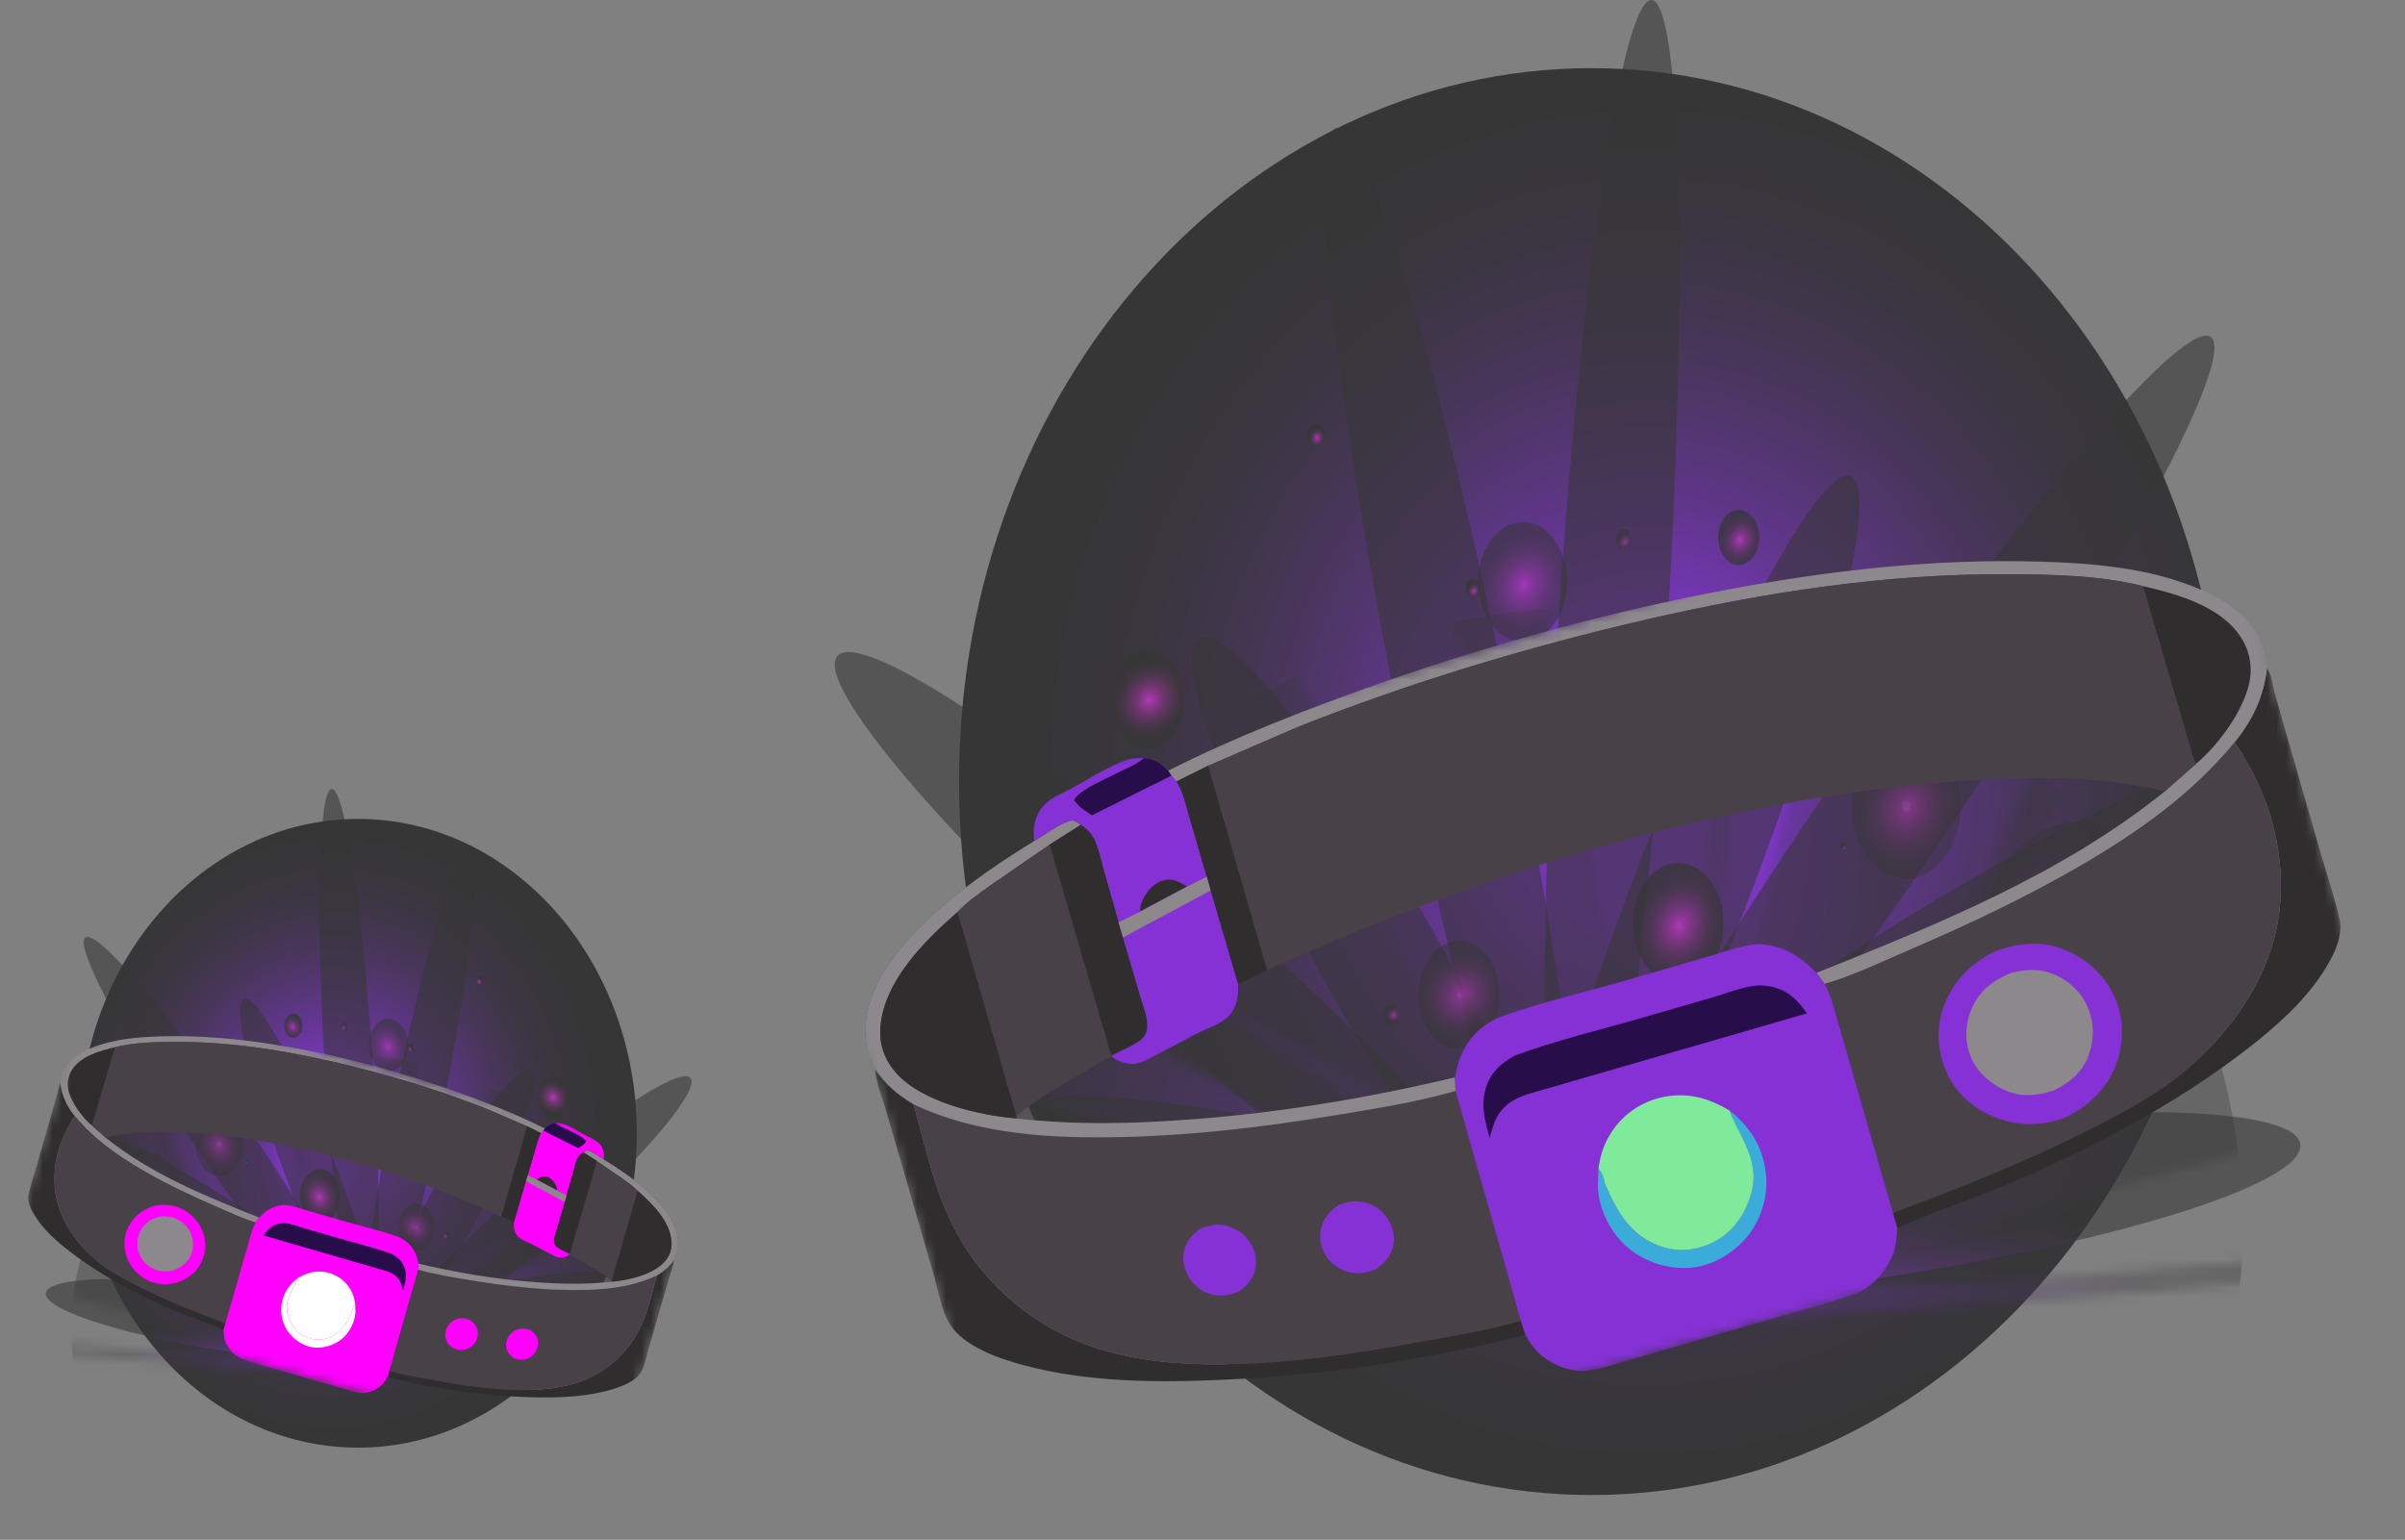 <svg width="253" height="162" viewBox="0 0 253 162" fill="none" xmlns="http://www.w3.org/2000/svg">
<rect x="0" y="0" width="253" height="162" fill="#808080" stroke="none"/>
<g opacity="0.58">
<path style="mix-blend-mode:screen" d="M167.432 157.29C204.183 157.29 233.977 123.685 233.977 82.23C233.977 40.776 204.183 7.17 167.432 7.17C130.68 7.17 100.887 40.776 100.887 82.23C100.887 123.685 130.68 157.29 167.432 157.29Z" fill="url(#paint0_radial_1_246)"/>
<g opacity="0.6">
<mask id="mask0_1_246" style="mask-type:luminance" maskUnits="userSpaceOnUse" x="97" y="57" width="145" height="83">
<g opacity="0.6">
<path d="M241.854 132.251L241.914 134.614C241.914 134.614 199.993 138.485 171.457 139.286C142.921 140.087 97.701 129.567 97.701 129.567L97.621 126.297C97.621 126.297 142.164 137.097 148.762 135.281C155.36 133.466 98.947 111.865 98.947 111.865L101.448 99.409C101.448 99.409 149.789 126.737 152.908 124.548C156.028 122.345 105.944 93.896 105.944 93.896L107.369 91.306C107.369 91.306 158.311 124.267 161.271 124.067C164.231 123.88 126.007 68.664 126.007 68.664L132.267 63.778C132.267 63.778 164.64 122.972 168.916 123.64C173.191 124.307 151.274 61.148 151.274 61.148L161.39 58.585C161.39 58.585 171.936 116.044 174.557 124.748C177.178 133.439 181.942 57.65 181.942 57.65L185.032 59.599C185.032 59.599 177.936 122.118 178.105 127.071C178.275 132.024 193.315 58.131 193.315 58.131L207.917 70.053C207.917 70.053 191.152 120.61 188.471 126.377C185.78 132.144 195.876 121.397 214.375 80.038L216.937 83.71C216.937 83.71 191.292 125.803 190.325 129.314C189.358 132.825 236.801 103.642 236.801 103.642L241.546 119.902C241.546 119.902 196.873 131.236 194.222 134.147C191.581 137.07 241.864 132.224 241.864 132.224L241.854 132.251Z" fill="white"/>
</g>
</mask>
<g mask="url(#mask0_1_246)">
<path style="mix-blend-mode:screen" opacity="0.96" d="M168.143 197.399C206.51 195.632 236.845 164.319 235.898 127.461C234.952 90.603 203.082 62.156 164.715 63.924C126.349 65.692 96.013 97.004 96.96 133.862C97.906 170.72 129.776 199.167 168.143 197.399Z" fill="url(#paint1_radial_1_246)"/>
</g>
</g>
<path style="mix-blend-mode:screen" opacity="0.58" d="M193.81 119.565C167.533 123.303 146.495 129.753 146.828 133.973C147.161 138.194 168.739 138.592 195.016 134.854C221.293 131.116 242.33 124.665 241.997 120.445C241.664 116.225 220.086 115.827 193.81 119.565Z" fill="url(#paint2_radial_1_246)"/>
<path style="mix-blend-mode:screen" opacity="0.58" d="M193.295 81.58C173.868 109.854 160.014 135.115 162.346 137.985C164.677 140.854 182.321 120.26 201.748 91.985C221.174 63.711 235.028 38.45 232.696 35.58C230.365 32.711 212.721 53.305 193.295 81.58Z" fill="url(#paint3_radial_1_246)"/>
<path style="mix-blend-mode:screen" opacity="0.58" d="M183.1 96.786C192.396 73.02 197.654 52.156 194.844 50.184C192.034 48.213 182.221 65.88 172.925 89.646C163.629 113.412 158.371 134.276 161.181 136.248C163.991 138.219 173.804 120.552 183.1 96.786Z" fill="url(#paint4_radial_1_246)"/>
<path style="mix-blend-mode:screen" opacity="0.58" d="M140.81 105.84C151.55 124.481 162.28 137.491 164.792 134.898C167.303 132.306 160.633 115.088 149.893 96.447C139.154 77.806 128.423 64.796 125.912 67.389C123.4 69.981 130.071 87.199 140.81 105.828V105.84Z" fill="url(#paint5_radial_1_246)"/>
<path style="mix-blend-mode:screen" opacity="0.58" d="M199.198 97.394C177.891 110.682 161.705 124.572 163.046 128.418C164.388 132.265 182.743 124.62 204.042 111.333C225.349 98.046 241.535 84.155 240.194 80.309C238.852 76.463 220.497 84.107 199.198 97.394Z" fill="url(#paint6_radial_1_246)"/>
<path style="mix-blend-mode:screen" opacity="0.58" d="M189.2 115.82C172.114 122.018 158.935 130.374 159.764 134.473C160.592 138.573 175.112 136.861 192.198 130.663C209.284 124.466 222.462 116.11 221.634 112.01C220.806 107.911 206.286 109.623 189.2 115.82Z" fill="url(#paint7_radial_1_246)"/>
<path style="mix-blend-mode:screen" opacity="0.58" d="M163.837 67.211C161.505 104.686 162.171 135.348 165.331 135.698C168.491 136.047 172.938 105.964 175.269 68.49C177.601 31.015 176.934 0.353 173.775 0.003C170.615 -0.347 166.168 29.737 163.837 67.211Z" fill="url(#paint8_radial_1_246)"/>
<path style="mix-blend-mode:screen" opacity="0.58" d="M147.537 77.619C154.477 111.935 162.588 138.847 165.649 137.738C168.709 136.629 165.559 107.908 158.618 73.592C151.678 39.276 143.567 12.364 140.506 13.473C137.445 14.583 140.596 43.304 147.537 77.619Z" fill="url(#paint9_radial_1_246)"/>
<path style="mix-blend-mode:screen" opacity="0.58" d="M122.007 108.293C142.559 126.307 160.626 138.039 162.363 134.482C164.1 130.925 148.842 113.441 128.299 95.427C107.748 77.414 89.681 65.682 87.943 69.239C86.206 72.796 101.464 90.279 122.016 108.293H122.007Z" fill="url(#paint10_radial_1_246)"/>
<path style="mix-blend-mode:screen" opacity="0.58" d="M131.53 132.994C149.633 136.732 164.702 136.37 165.188 132.174C165.674 127.978 151.388 121.539 133.276 117.801C115.173 114.064 100.104 114.425 99.618 118.621C99.131 122.817 113.418 129.256 131.53 132.994Z" fill="url(#paint11_radial_1_246)"/>
<g opacity="0.55">
<g style="mix-blend-mode:screen" opacity="0.91">
<path d="M200.072 84.633C200.002 84.953 200.152 85.287 200.391 85.38C200.63 85.474 200.879 85.274 200.949 84.953C201.019 84.633 200.869 84.299 200.63 84.206C200.391 84.112 200.142 84.312 200.072 84.633Z" fill="#A6FFFF"/>
</g>
<path style="mix-blend-mode:screen" opacity="0.88" d="M195.006 82.772C194.179 86.844 195.973 91.049 199.013 92.171C202.053 93.278 205.193 90.876 206.03 86.804C206.857 82.732 205.063 78.527 202.023 77.405C198.983 76.297 195.843 78.7 195.006 82.772Z" fill="url(#paint12_radial_1_246)"/>
</g>
<g opacity="0.86">
<g style="mix-blend-mode:screen" opacity="0.54">
<path d="M176.435 97.106C176.415 97.186 176.455 97.28 176.515 97.293C176.574 97.32 176.644 97.267 176.654 97.186C176.674 97.106 176.634 97.013 176.574 97C176.515 96.973 176.445 97.026 176.435 97.106Z" fill="#A6FFFF"/>
</g>
<path style="mix-blend-mode:screen" opacity="0.88" d="M171.957 95.482C171.269 98.873 172.754 102.371 175.296 103.305C177.828 104.226 180.439 102.237 181.137 98.833C181.824 95.442 180.339 91.944 177.798 91.01C175.266 90.088 172.655 92.078 171.957 95.482Z" fill="url(#paint13_radial_1_246)"/>
</g>
<g opacity="0.92">
<g style="mix-blend-mode:screen" opacity="0.6">
<path d="M138.332 45.779C138.332 45.779 138.342 45.899 138.392 45.926C138.442 45.939 138.482 45.912 138.501 45.846C138.511 45.779 138.492 45.725 138.442 45.699C138.392 45.685 138.352 45.712 138.332 45.779Z" fill="#A6FFFF"/>
</g>
<path style="mix-blend-mode:screen" opacity="0.88" d="M137.523 45.488C137.394 46.142 137.683 46.823 138.171 47.01C138.659 47.183 139.168 46.796 139.307 46.142C139.437 45.488 139.148 44.807 138.659 44.62C138.171 44.447 137.663 44.834 137.523 45.488Z" fill="url(#paint14_radial_1_246)"/>
</g>
<g opacity="0.64">
<path style="mix-blend-mode:screen" opacity="0.88" d="M123.145 82.241C123.275 83.256 123.992 83.937 124.75 83.763C125.507 83.59 126.016 82.629 125.886 81.614C125.757 80.599 125.039 79.918 124.281 80.092C123.524 80.266 123.016 81.227 123.145 82.241Z" fill="url(#paint15_radial_1_246)"/>
</g>
<g opacity="0.53">
<g style="mix-blend-mode:screen" opacity="0.92">
<path d="M218.338 100.109C218.358 100.269 218.477 100.389 218.597 100.349C218.717 100.322 218.806 100.162 218.776 100.002C218.756 99.842 218.637 99.722 218.517 99.762C218.398 99.788 218.308 99.949 218.338 100.109Z" fill="#A6FFFF"/>
</g>
<path style="mix-blend-mode:screen" opacity="0.88" d="M208.541 102.371C209.488 109.781 214.75 114.76 220.282 113.479C225.814 112.197 229.531 105.161 228.575 97.752C227.628 90.343 222.365 85.363 216.833 86.645C211.302 87.927 207.584 94.962 208.541 102.371Z" fill="url(#paint16_radial_1_246)"/>
</g>
<g opacity="0.85">
<g style="mix-blend-mode:screen" opacity="0.8">
<path d="M182.814 56.519C182.804 56.586 182.834 56.653 182.884 56.679C182.934 56.693 182.984 56.653 183.004 56.586C183.024 56.519 182.984 56.453 182.934 56.426C182.884 56.413 182.834 56.453 182.814 56.519Z" fill="#A6FFFF"/>
</g>
<path style="mix-blend-mode:screen" opacity="0.88" d="M180.824 55.781C180.505 57.329 181.193 58.918 182.339 59.332C183.495 59.759 184.681 58.838 184.99 57.303C185.309 55.754 184.622 54.166 183.475 53.752C182.319 53.324 181.133 54.246 180.824 55.781Z" fill="url(#paint17_radial_1_246)"/>
</g>
<g opacity="0.94">
<path style="mix-blend-mode:screen" opacity="0.88" d="M132.474 87.977C132.524 88.35 132.793 88.604 133.072 88.551C133.351 88.484 133.541 88.123 133.501 87.75C133.461 87.376 133.182 87.122 132.903 87.176C132.624 87.242 132.434 87.603 132.474 87.977Z" fill="url(#paint18_radial_1_246)"/>
</g>
<g opacity="0.9">
<path style="mix-blend-mode:screen" opacity="0.88" d="M193.662 88.891C193.622 89.078 193.712 89.278 193.851 89.332C193.991 89.385 194.14 89.265 194.18 89.078C194.22 88.878 194.13 88.691 193.991 88.637C193.851 88.584 193.702 88.704 193.662 88.891Z" fill="url(#paint19_radial_1_246)"/>
</g>
<g opacity="0.8">
<g style="mix-blend-mode:screen" opacity="0.68">
<path d="M115.816 96.316C115.816 96.316 115.856 96.396 115.896 96.396C115.936 96.396 115.956 96.343 115.956 96.289C115.956 96.236 115.916 96.196 115.876 96.209C115.836 96.222 115.816 96.263 115.816 96.316Z" fill="#A6FFFF"/>
</g>
<path style="mix-blend-mode:screen" opacity="0.88" d="M113.454 96.867C113.683 98.669 114.959 99.87 116.304 99.563C117.65 99.256 118.547 97.547 118.318 95.745C118.088 93.943 116.813 92.741 115.467 93.048C114.122 93.355 113.224 95.064 113.454 96.867Z" fill="url(#paint20_radial_1_246)"/>
</g>
<g opacity="0.62">
<g style="mix-blend-mode:screen" opacity="0.55">
<path d="M178.881 109.488C178.871 109.554 178.901 109.634 178.951 109.661C179 109.675 179.06 109.634 179.08 109.568C179.09 109.501 179.06 109.421 179.01 109.394C178.961 109.381 178.901 109.421 178.881 109.488Z" fill="#A6FFFF"/>
</g>
<path style="mix-blend-mode:screen" opacity="0.88" d="M176.647 108.679C176.299 110.401 177.056 112.176 178.342 112.644C179.628 113.111 180.953 112.096 181.302 110.374C181.651 108.652 180.893 106.876 179.608 106.409C178.322 105.942 176.996 106.957 176.647 108.679Z" fill="url(#paint21_radial_1_246)"/>
</g>
<g opacity="0.76">
<g style="mix-blend-mode:screen" opacity="0.74">
<path d="M224.342 98.155C224.342 98.155 224.372 98.221 224.401 98.207C224.43 98.207 224.449 98.168 224.44 98.129C224.44 98.09 224.411 98.064 224.381 98.077C224.352 98.077 224.333 98.116 224.342 98.155Z" fill="#A6FFFF"/>
</g>
<path style="mix-blend-mode:screen" opacity="0.88" d="M223.424 98.363C223.514 99.084 224.022 99.565 224.56 99.444C225.098 99.324 225.457 98.643 225.367 97.922C225.278 97.202 224.769 96.721 224.231 96.841C223.693 96.961 223.334 97.642 223.424 98.363Z" fill="url(#paint22_radial_1_246)"/>
</g>
<g opacity="0.64">
<path style="mix-blend-mode:screen" opacity="0.88" d="M186.785 91.439C186.785 91.439 186.805 91.573 186.855 91.586C186.905 91.6 186.955 91.559 186.965 91.493C186.975 91.426 186.945 91.359 186.895 91.346C186.845 91.332 186.795 91.373 186.785 91.439Z" fill="url(#paint23_radial_1_246)"/>
</g>
<g opacity="0.64">
<g style="mix-blend-mode:screen" opacity="0.73">
<path d="M160.113 61.191C160.113 61.191 160.123 61.298 160.163 61.311C160.203 61.324 160.243 61.298 160.253 61.244C160.263 61.191 160.243 61.137 160.203 61.124C160.163 61.111 160.123 61.137 160.113 61.191Z" fill="#A6FFFF"/>
</g>
<path style="mix-blend-mode:screen" opacity="0.88" d="M155.658 59.557C154.98 62.895 156.445 66.353 158.947 67.26C161.439 68.168 164.02 66.206 164.698 62.855C165.376 59.517 163.91 56.06 161.409 55.152C158.917 54.244 156.335 56.206 155.658 59.557Z" fill="url(#paint24_radial_1_246)"/>
</g>
<g opacity="0.63">
<path style="mix-blend-mode:screen" opacity="0.88" d="M170.029 56.474C169.91 57.048 170.169 57.649 170.597 57.796C171.026 57.956 171.474 57.609 171.584 57.035C171.704 56.461 171.445 55.86 171.016 55.713C170.587 55.553 170.139 55.9 170.029 56.474Z" fill="url(#paint25_radial_1_246)"/>
</g>
<g opacity="0.62">
<g style="mix-blend-mode:screen" opacity="0.8">
<path d="M153.305 104.552C153.245 104.686 153.285 104.859 153.395 104.94C153.504 105.02 153.624 104.966 153.684 104.819C153.744 104.673 153.704 104.512 153.594 104.432C153.485 104.352 153.365 104.406 153.305 104.552Z" fill="#A6FFFF"/>
</g>
<path style="mix-blend-mode:screen" opacity="0.88" d="M149.738 101.985C148.622 104.761 149.409 108.219 151.482 109.714C153.556 111.21 156.137 110.155 157.253 107.378C158.37 104.601 157.582 101.144 155.509 99.648C153.436 98.153 150.855 99.208 149.738 101.985Z" fill="url(#paint26_radial_1_246)"/>
</g>
<g opacity="0.64">
<g style="mix-blend-mode:screen" opacity="0.99">
<path d="M103.096 108.711C103.056 108.818 103.086 108.938 103.156 108.991C103.236 109.045 103.325 109.005 103.365 108.911C103.405 108.818 103.375 108.684 103.305 108.631C103.226 108.577 103.136 108.617 103.096 108.711Z" fill="#A6FFFF"/>
</g>
<path style="mix-blend-mode:screen" opacity="0.88" d="M99.082 105.834C97.856 108.905 98.713 112.736 101.006 114.378C103.298 116.021 106.159 114.872 107.385 111.802C108.611 108.731 107.754 104.9 105.461 103.258C103.169 101.616 100.308 102.764 99.082 105.834Z" fill="url(#paint27_radial_1_246)"/>
</g>
<g opacity="0.98">
<g style="mix-blend-mode:screen" opacity="0.67">
<path d="M134.926 83.92C134.926 83.92 134.926 83.974 134.936 83.988C134.956 83.988 134.976 83.988 134.986 83.974C134.986 83.947 134.986 83.92 134.976 83.906C134.956 83.906 134.936 83.906 134.926 83.92Z" fill="#A6FFFF"/>
</g>
<path style="mix-blend-mode:screen" opacity="0.88" d="M133.22 82.686C132.701 83.968 133.07 85.57 134.027 86.25C134.984 86.945 136.18 86.451 136.688 85.169C137.196 83.887 136.838 82.285 135.881 81.605C134.924 80.924 133.728 81.404 133.22 82.686Z" fill="url(#paint28_radial_1_246)"/>
</g>
<g opacity="0.7">
<path style="mix-blend-mode:screen" opacity="0.88" d="M145.649 106.273C145.44 106.794 145.59 107.448 145.978 107.728C146.367 108.009 146.855 107.808 147.065 107.288C147.274 106.767 147.125 106.113 146.736 105.833C146.347 105.552 145.859 105.752 145.649 106.273Z" fill="url(#paint29_radial_1_246)"/>
</g>
<g opacity="0.75">
<g style="mix-blend-mode:screen" opacity="0.92">
<path d="M114.215 106.344C114.215 106.344 114.215 106.422 114.234 106.435C114.254 106.449 114.293 106.435 114.302 106.409C114.312 106.383 114.302 106.331 114.283 106.318C114.264 106.305 114.225 106.318 114.215 106.344Z" fill="#A6FFFF"/>
</g>
<path style="mix-blend-mode:screen" opacity="0.88" d="M110.931 103.989C109.944 106.446 110.632 109.516 112.476 110.838C114.31 112.16 116.602 111.238 117.589 108.769C118.576 106.312 117.888 103.242 116.044 101.92C114.21 100.598 111.918 101.52 110.931 103.989Z" fill="url(#paint30_radial_1_246)"/>
</g>
<g opacity="0.96">
<g style="mix-blend-mode:screen" opacity="0.72">
<path d="M120.602 73.561C120.602 73.561 120.602 73.695 120.641 73.722C120.681 73.748 120.741 73.722 120.761 73.668C120.781 73.615 120.761 73.535 120.721 73.508C120.681 73.481 120.621 73.508 120.602 73.561Z" fill="#A6FFFF"/>
</g>
<path style="mix-blend-mode:screen" opacity="0.88" d="M117.283 71.17C116.276 73.68 116.984 76.817 118.857 78.165C120.731 79.514 123.073 78.566 124.08 76.056C125.087 73.546 124.379 70.409 122.505 69.061C120.631 67.712 118.289 68.66 117.283 71.17Z" fill="url(#paint31_radial_1_246)"/>
</g>
<g opacity="0.53">
<path style="mix-blend-mode:screen" opacity="0.88" d="M220.445 108.507C220.595 109.681 221.432 110.469 222.309 110.269C223.186 110.069 223.774 108.947 223.625 107.772C223.475 106.598 222.638 105.81 221.761 106.01C220.884 106.21 220.296 107.332 220.445 108.507Z" fill="url(#paint32_radial_1_246)"/>
</g>
<g opacity="0.91">
<g style="mix-blend-mode:screen" opacity="0.65">
<path d="M154.891 61.914C154.891 61.914 154.891 61.969 154.911 61.969C154.931 61.969 154.951 61.969 154.951 61.941C154.951 61.914 154.951 61.887 154.931 61.887C154.911 61.887 154.891 61.887 154.891 61.914Z" fill="#A6FFFF"/>
</g>
<path style="mix-blend-mode:screen" opacity="0.88" d="M154.202 61.665C154.093 62.199 154.332 62.733 154.721 62.88C155.119 63.027 155.518 62.706 155.628 62.186C155.737 61.652 155.498 61.118 155.109 60.971C154.711 60.824 154.312 61.144 154.202 61.665Z" fill="url(#paint33_radial_1_246)"/>
</g>
</g>
<mask id="mask1_1_246" style="mask-type:luminance" maskUnits="userSpaceOnUse" x="85" y="46" width="168" height="116">
<path d="M231.772 46.381L85 88.889L106.174 162L252.947 119.492L231.772 46.381Z" fill="white"/>
</mask>
<g mask="url(#mask1_1_246)">
<path d="M110.008 84.543C110.699 83.869 111.932 83.374 112.791 82.908C114.595 81.931 116.59 80.631 118.513 79.954C119.079 79.754 119.76 79.773 120.354 79.769C121.441 79.814 122.139 80.342 122.894 81.079L123.251 81.597L123.772 82.22C124.499 83.365 124.785 84.832 125.165 86.124L126.945 92.234L124.891 93.266L119.949 95.902L117.661 97.022L116.099 91.543C115.787 90.46 115.55 89.119 115.002 88.133L114.955 88.052C114.633 87.475 114.236 87.167 113.7 86.788C113.45 86.644 112.977 86.267 112.707 86.333C111.4 86.647 109.985 87.838 108.794 88.486C108.738 88.13 108.722 87.778 108.744 87.418C108.813 86.294 109.159 85.308 110.006 84.544L110.008 84.543Z" fill="#8531D5"/>
<path d="M119.95 95.903C119.884 95.419 120.138 94.787 120.368 94.371C120.802 93.584 121.507 92.856 122.401 92.618C123.363 92.361 124.088 92.81 124.892 93.267L119.95 95.903Z" fill="#2F2D2E"/>
<path d="M120.352 79.767C121.439 79.812 122.137 80.34 122.892 81.077L123.249 81.595L114.86 85.784L113.68 84.953L112.99 84.228C113.43 82.79 119.012 80.956 120.348 79.767L120.352 79.767Z" fill="#280D4B"/>
<path d="M160.464 140.431C150.082 143.088 139.445 144.664 128.746 145.159C121.847 145.478 114.495 145.442 107.782 143.657C105.17 142.962 101.265 141.649 99.858 139.202L99.813 139.121C99.007 137.724 98.664 135.64 98.214 134.085L94.966 122.869L93.169 116.728C92.755 115.359 92.13 113.863 92.039 112.433C93.111 114.073 94.432 115.168 96.098 116.169C97.088 119.662 97.913 123.4 99.252 126.767C101.49 132.394 105.435 136.87 110.719 139.827C116.283 142.942 122.858 143.628 129.127 143.531C135.708 143.43 142.281 142.473 148.747 141.291C152.308 140.641 156.022 140.07 159.502 139.079L159.989 138.939L160.465 140.429L160.464 140.431Z" fill="#2F2D2E"/>
<path d="M238.472 70.291C238.983 70.93 239.087 72.142 239.3 72.944L240.559 77.361L244.213 90.032C244.858 92.259 245.623 94.515 246.135 96.775C246.234 97.211 246.213 97.648 246.161 98.09C246.006 99.403 245.444 100.507 244.785 101.63C242.76 105.076 239.48 107.989 236.334 110.41C228.411 116.513 219.378 121.173 210.169 125.018C206.691 126.47 202.988 127.602 199.595 129.211L199.144 127.617C206.186 124.938 213.109 122.241 219.834 118.823C222.604 117.416 225.346 116 227.881 114.185C233.554 110.122 238.511 103.804 239.652 96.806C240.699 90.393 238.847 83.366 235.064 78.105C236.952 75.77 238.155 73.296 238.472 70.29V70.291Z" fill="#2F2D2E"/>
<path d="M122.897 81.08C129.834 77.577 137.117 74.747 144.434 72.15C155.901 68.081 167.63 64.809 179.567 62.45C190.416 60.306 201.433 58.904 212.509 59.046C217.882 59.115 223.877 59.426 229.001 61.092C232.292 62.162 236.063 63.918 237.686 67.168C238.161 68.119 238.387 69.242 238.474 70.292C238.157 73.298 236.954 75.773 235.066 78.108C230.671 83.496 224.971 87.534 218.998 91.013C213.292 94.335 207.328 97.161 201.271 99.774C198.294 101.058 195.047 102.619 191.947 103.532L191.083 102.356C203.793 97.269 216.928 91.967 227.684 83.295L231.042 80.342C230.7 79.999 230.632 79.471 230.498 79.016L229.478 75.525L225.408 61.662C220.85 60.506 215.719 60.438 211.033 60.417C198.35 60.355 185.624 62.317 173.286 65.159C160.788 68.041 148.425 71.765 136.497 76.496L127.091 80.571L123.774 82.221L123.253 81.598L122.897 81.08Z" fill="#8C888C"/>
<path d="M225.407 61.661C229.016 62.487 233.668 63.778 235.772 67.104C236.709 68.585 236.986 70.29 236.585 71.997C235.894 74.93 233.335 78.415 231.041 80.34C230.699 79.997 230.631 79.469 230.497 79.014L229.477 75.522L225.406 61.66L225.407 61.661Z" fill="#2F2D2E"/>
<path d="M191.945 103.533C195.045 102.62 198.292 101.059 201.268 99.775C207.325 97.162 213.29 94.336 218.996 91.013C224.969 87.535 230.669 83.497 235.064 78.109C238.847 83.37 240.699 90.397 239.653 96.81C238.511 103.808 233.554 110.126 227.881 114.189C225.346 116.004 222.604 117.418 219.834 118.827C213.109 122.245 206.186 124.942 199.144 127.62L194.65 112.016L193.174 106.902C192.838 105.748 192.565 104.575 191.945 103.533Z" fill="#484248"/>
<path d="M209.798 100.12C211.869 99.301 214.23 99.005 216.393 99.647C218.852 100.376 221.005 102.121 222.203 104.385C223.387 106.623 223.51 109.228 222.731 111.628C221.887 114.241 219.925 116.221 217.512 117.455C215.229 118.425 212.874 118.52 210.519 117.781C208.17 117.043 206.098 115.451 204.972 113.233C203.89 111.102 203.615 108.493 204.363 106.21C205.29 103.379 207.169 101.456 209.797 100.119L209.798 100.12Z" fill="#8531D5"/>
<path d="M211.554 102.351C212.883 102.052 214.117 101.885 215.455 102.289C217.103 102.787 218.616 103.972 219.406 105.514C220.269 107.203 220.384 109.01 219.793 110.808C219.143 112.787 217.772 113.877 215.985 114.764C214.346 115.224 212.843 115.468 211.197 114.824C209.604 114.201 208.051 112.907 207.372 111.308C206.636 109.58 206.695 107.823 207.423 106.099C208.216 104.219 209.722 103.102 211.554 102.351Z" fill="#8C888C"/>
<path d="M108.796 88.484C109.986 87.836 111.401 86.645 112.708 86.331C112.977 86.266 113.451 86.642 113.702 86.787C114.239 87.165 114.635 87.474 114.957 88.05L115.004 88.132C115.552 89.117 115.789 90.458 116.101 91.542L117.662 97.02L118.138 98.626L119.896 104.633C120.172 105.588 120.613 106.681 120.687 107.67C120.72 108.119 120.653 108.521 120.435 108.918C119.971 109.769 117.857 110.551 116.969 111.04L116.974 111.163C115.943 111.465 114.967 112.209 114.044 112.755C111.678 114.154 109.005 115.591 106.929 117.401L106.947 117.665C113.232 118.409 119.478 118.225 125.781 117.735C134.933 117.024 144.134 115.476 153.064 113.348L153.122 114.778L159.988 138.939L159.502 139.08C156.023 140.07 152.308 140.643 148.747 141.294C142.28 142.473 135.708 143.43 129.127 143.534C122.858 143.631 116.283 142.944 110.719 139.829C105.434 136.871 101.49 132.397 99.252 126.769C97.913 123.402 97.088 119.664 96.098 116.171C94.432 115.17 93.111 114.075 92.038 112.436C91.834 111.84 91.485 111.296 91.314 110.685C90.903 109.222 90.967 107.618 91.314 106.152C93.046 98.829 102.765 92.195 108.797 88.488L108.796 88.484Z" fill="#484248"/>
<path d="M126.259 129.253C126.986 129.001 127.671 128.794 128.45 128.866C129.554 128.97 130.584 129.552 131.275 130.415C131.904 131.201 132.24 132.207 132.098 133.215C131.924 134.45 131.315 135.119 130.359 135.862C129.588 136.12 128.883 136.365 128.06 136.293C127.019 136.203 126.032 135.65 125.387 134.837C124.812 134.111 124.352 132.957 124.478 132.024C124.649 130.752 125.255 130.007 126.257 129.254L126.259 129.253Z" fill="#8531D5"/>
<path d="M140.781 126.789C141.476 126.548 142.134 126.341 142.877 126.397C144.029 126.484 145.045 127.017 145.771 127.917C146.389 128.681 146.739 129.841 146.604 130.818C146.434 132.054 145.714 132.801 144.765 133.536C143.982 133.841 143.276 134.01 142.434 133.931C141.404 133.834 140.372 133.26 139.728 132.457C139.073 131.645 138.779 130.655 138.904 129.613C139.064 128.29 139.757 127.569 140.78 126.789H140.781Z" fill="#8531D5"/>
<path d="M108.796 88.484C109.986 87.836 111.401 86.645 112.708 86.331C112.977 86.266 113.451 86.642 113.702 86.787L110.416 88.861L104.222 93.124C103.082 93.948 101.684 94.902 100.743 95.941C97.279 98.966 92.96 103.248 92.615 108.114C92.484 109.936 93.084 111.537 94.288 112.896C97.001 115.96 103.025 117.352 106.945 117.666C113.231 118.409 119.477 118.225 125.78 117.736C134.931 117.025 144.132 115.477 153.062 113.348L153.121 114.779C148.965 115.979 144.486 116.673 140.225 117.373C132.854 118.587 125.489 119.46 118.015 119.627C110.682 119.792 102.804 119.395 96.097 116.168C94.431 115.167 93.11 114.072 92.038 112.432C91.833 111.836 91.484 111.292 91.313 110.681C90.902 109.219 90.966 107.614 91.314 106.149C93.045 98.826 102.764 92.192 108.796 88.484Z" fill="#8C888C"/>
<path d="M106.944 117.667C103.024 117.352 97 115.961 94.287 112.897C93.084 111.538 92.485 109.937 92.614 108.115C92.959 103.25 97.277 98.968 100.742 95.943L106.927 117.403L106.944 117.667Z" fill="#2F2D2E"/>
<path d="M113.702 86.79C114.24 87.168 114.635 87.477 114.957 88.053L115.004 88.135C115.552 89.12 115.789 90.461 116.101 91.545L117.663 97.023L118.138 98.629L119.896 104.636C120.173 105.591 120.613 106.684 120.688 107.673C120.72 108.122 120.653 108.524 120.435 108.921C119.971 109.772 117.857 110.555 116.969 111.043L116.974 111.166C115.943 111.468 114.967 112.212 114.044 112.758C111.678 114.158 109.005 115.594 106.93 117.404L100.745 95.944C101.685 94.905 103.084 93.95 104.224 93.126L110.418 88.863L113.704 86.79L113.702 86.79Z" fill="#484248"/>
<path d="M113.702 86.79C114.239 87.168 114.635 87.477 114.956 88.053L115.003 88.135C115.551 89.12 115.788 90.461 116.101 91.545L117.662 97.023L118.138 98.629L119.896 104.636C120.172 105.591 120.613 106.684 120.687 107.673C120.72 108.122 120.653 108.524 120.435 108.921C119.971 109.772 117.857 110.554 116.969 111.043C116.644 110.482 116.514 109.713 116.335 109.09L115.364 105.812L110.417 88.862L113.703 86.788L113.702 86.79Z" fill="#2F2D2E"/>
<path d="M127.089 80.571L136.495 76.496C148.424 71.766 160.787 68.041 173.284 65.159C185.622 62.315 198.349 60.355 211.031 60.416C215.718 60.44 220.848 60.505 225.406 61.661L229.477 75.524L230.497 79.016C230.63 79.471 230.699 79.999 231.041 80.341L227.682 83.295C226.341 82.838 224.83 82.639 223.43 82.429C219.324 81.814 215.115 81.768 210.975 81.91C201.468 82.234 192.141 83.576 182.836 85.516C165.68 89.097 149.237 94.833 133.292 102.069L130.235 103.548L127.35 93.693L126.946 92.235L125.166 86.125C124.787 84.83 124.501 83.365 123.772 82.221L127.089 80.571Z" fill="#484248"/>
<path d="M123.774 82.218L127.091 80.568L133.294 102.067L130.237 103.547L127.353 93.691L126.948 92.234L125.168 86.124C124.789 84.829 124.504 83.364 123.775 82.219L123.774 82.218Z" fill="#2F2D2E"/>
<path d="M124.891 93.267L126.946 92.236L127.35 93.693L130.235 103.549C130.322 104.644 130.101 105.949 129.351 106.807C128.573 107.699 126.935 108.211 125.875 108.758L121.72 110.944C120.988 111.323 120.053 111.892 119.219 111.932C118.437 111.97 117.581 111.643 116.97 111.167L116.965 111.044C117.854 110.555 119.967 109.773 120.431 108.922C120.648 108.523 120.716 108.123 120.683 107.674C120.611 106.684 120.168 105.592 119.892 104.637L118.134 98.63L117.658 97.025L119.946 95.904L124.888 93.268L124.891 93.267Z" fill="#8531D5"/>
<path d="M124.892 93.266L126.947 92.235L127.351 93.692L118.139 98.63L117.663 97.024L119.951 95.904L124.893 93.268L124.892 93.266Z" fill="#8C888C"/>
<path d="M153.059 113.351C153.42 111.165 154.331 109.235 156.171 107.905C156.767 107.474 157.406 107.131 158.1 106.887C162.409 105.364 166.992 104.324 171.392 103.051L179.507 100.692C180.954 100.273 182.418 99.767 183.889 99.455C184.619 99.302 185.294 99.309 186.023 99.437C188.183 99.813 189.578 100.814 191.079 102.356L191.943 103.531C192.563 104.573 192.836 105.745 193.172 106.899L194.648 112.013L199.142 127.617L199.593 129.212C199.543 130.132 199.444 130.94 199.206 131.835C198.354 133.75 197.158 135.335 195.134 136.113C193.154 136.875 191.04 137.398 189.005 137.991L178.82 140.946L171.48 143.066C170.063 143.473 168.574 144.016 167.111 144.193C166.029 144.323 164.874 144.098 163.882 143.663C163.301 143.409 162.769 143.048 162.245 142.694C161.478 142.045 160.946 141.31 160.462 140.434L159.985 138.942L153.119 114.781L153.061 113.35L153.059 113.351Z" fill="#8531D5"/>
<path d="M182.129 117.355L181.96 116.853C184.15 118.588 185.443 120.677 185.765 123.466C186.031 125.774 185.297 128.27 183.818 130.077C182.379 131.835 180.192 133.158 177.904 133.373C175.574 133.591 173.023 132.782 171.248 131.263C169.446 129.723 168.244 127.34 168.085 124.977L168.148 122.961C168.599 123.423 168.696 123.95 168.845 124.555L168.89 124.656C170.08 127.405 171.481 129.902 174.448 131.034C176.294 131.738 178.176 131.628 179.967 130.817C181.955 129.918 183.262 128.269 184.003 126.247C185.333 122.621 183.539 120.429 182.127 117.355H182.129Z" fill="#3BACD9"/>
<path d="M168.149 122.962C168.336 121.672 168.619 120.652 169.274 119.517C170.425 117.521 172.334 116.068 174.578 115.506C177.288 114.826 179.639 115.448 181.959 116.857L182.129 117.359C183.542 120.432 185.335 122.626 184.004 126.25C183.263 128.272 181.957 129.922 179.968 130.82C178.177 131.631 176.295 131.742 174.45 131.038C171.485 129.907 170.081 127.409 168.891 124.66L168.846 124.559C168.698 123.956 168.6 123.427 168.149 122.964V122.962Z" fill="#7FEB9A"/>
<path d="M159.362 111.055C163.704 109.442 168.404 108.34 172.856 107.047L180.513 104.829C182.001 104.4 184.096 103.509 185.638 103.702L186.271 103.792C187.98 104.11 189.143 105.223 190.078 106.614L182.442 108.831L167.222 113.227L162.359 114.64C161.241 114.966 160.058 115.223 159.064 115.853C157.56 116.806 157.101 118.092 156.721 119.753C156.235 118.037 155.761 116.359 156.272 114.593C156.771 112.858 157.831 111.896 159.36 111.056L159.362 111.055Z" fill="#280D4B"/>
</g>
<g opacity="0.58">
<path style="mix-blend-mode:screen" d="M37.671 152.305C21.478 152.305 8.351 137.497 8.351 119.232C8.351 100.966 21.478 86.159 37.671 86.159C53.865 86.159 66.992 100.966 66.992 119.232C66.992 137.497 53.865 152.305 37.671 152.305Z" fill="url(#paint34_radial_1_246)"/>
<g opacity="0.6">
<mask id="mask2_1_246" style="mask-type:luminance" maskUnits="userSpaceOnUse" x="4" y="108" width="65" height="37">
<g opacity="0.6">
<path d="M4.878 141.272L4.852 142.313C4.852 142.313 23.323 144.019 35.896 144.371C48.47 144.724 68.395 140.089 68.395 140.089L68.43 138.648C68.43 138.648 48.803 143.407 45.896 142.607C42.989 141.807 67.846 132.289 67.846 132.289L66.743 126.801C66.743 126.801 45.444 138.842 44.069 137.877C42.695 136.907 64.763 124.372 64.763 124.372L64.135 123.231C64.135 123.231 41.689 137.754 40.385 137.666C39.08 137.583 55.922 113.254 55.922 113.254L53.164 111.101C53.164 111.101 38.9 137.183 37.016 137.477C35.132 137.772 44.789 109.943 44.789 109.943L40.332 108.813C40.332 108.813 35.685 134.13 34.531 137.966C33.376 141.795 31.276 108.401 31.276 108.401L29.915 109.26C29.915 109.26 33.042 136.807 32.967 138.989C32.892 141.172 26.265 108.613 26.265 108.613L19.832 113.866C19.832 113.866 27.218 136.142 28.4 138.683C29.585 141.224 25.137 136.489 16.986 118.266L15.857 119.884C15.857 119.884 27.157 138.43 27.583 139.977C28.009 141.524 7.105 128.666 7.105 128.666L5.014 135.83C5.014 135.83 24.698 140.824 25.866 142.107C27.03 143.395 4.874 141.26 4.874 141.26L4.878 141.272Z" fill="white"/>
</g>
</mask>
<g mask="url(#mask2_1_246)">
<path style="mix-blend-mode:screen" opacity="0.96" d="M37.361 169.977C20.456 169.199 7.09 155.402 7.507 139.161C7.924 122.921 21.966 110.387 38.871 111.166C55.776 111.945 69.142 125.742 68.725 141.982C68.308 158.222 54.266 170.756 37.361 169.977Z" fill="url(#paint35_radial_1_246)"/>
</g>
</g>
<path style="mix-blend-mode:screen" opacity="0.58" d="M26.051 135.682C37.629 137.329 46.899 140.171 46.752 142.031C46.605 143.89 37.098 144.066 25.52 142.419C13.942 140.772 4.672 137.929 4.819 136.07C4.966 134.211 14.473 134.035 26.051 135.682Z" fill="url(#paint36_radial_1_246)"/>
<path style="mix-blend-mode:screen" opacity="0.58" d="M26.282 118.945C34.841 131.404 40.946 142.534 39.919 143.798C38.891 145.063 31.117 135.988 22.557 123.53C13.998 111.072 7.894 99.942 8.921 98.677C9.948 97.413 17.722 106.487 26.282 118.945Z" fill="url(#paint37_radial_1_246)"/>
<path style="mix-blend-mode:screen" opacity="0.58" d="M30.773 125.645C26.677 115.174 24.36 105.981 25.598 105.112C26.836 104.243 31.16 112.028 35.256 122.499C39.352 132.971 41.668 142.164 40.43 143.033C39.192 143.902 34.868 136.117 30.773 125.645Z" fill="url(#paint38_radial_1_246)"/>
<path style="mix-blend-mode:screen" opacity="0.58" d="M49.406 129.635C44.674 137.849 39.946 143.581 38.839 142.439C37.732 141.296 40.672 133.71 45.403 125.496C50.135 117.283 54.863 111.551 55.97 112.693C57.077 113.835 54.138 121.422 49.406 129.63V129.635Z" fill="url(#paint39_radial_1_246)"/>
<path style="mix-blend-mode:screen" opacity="0.58" d="M23.673 125.914C33.062 131.768 40.194 137.889 39.602 139.583C39.011 141.278 30.924 137.91 21.539 132.055C12.151 126.201 5.019 120.08 5.61 118.386C6.201 116.691 14.289 120.059 23.673 125.914Z" fill="url(#paint40_radial_1_246)"/>
<path style="mix-blend-mode:screen" opacity="0.58" d="M28.084 134.032C35.612 136.763 41.419 140.444 41.054 142.251C40.689 144.057 34.291 143.303 26.763 140.572C19.235 137.841 13.428 134.159 13.793 132.353C14.158 130.547 20.555 131.301 28.084 134.032Z" fill="url(#paint41_radial_1_246)"/>
<path style="mix-blend-mode:screen" opacity="0.58" d="M39.262 112.614C40.289 129.126 39.996 142.637 38.604 142.791C37.211 142.945 35.252 129.689 34.225 113.178C33.197 96.666 33.491 83.155 34.883 83.001C36.275 82.847 38.235 96.103 39.262 112.614Z" fill="url(#paint42_radial_1_246)"/>
<path style="mix-blend-mode:screen" opacity="0.58" d="M46.441 117.2C43.383 132.32 39.809 144.178 38.461 143.689C37.112 143.201 38.501 130.546 41.559 115.426C44.617 100.306 48.191 88.448 49.539 88.936C50.888 89.425 49.499 102.08 46.441 117.2Z" fill="url(#paint43_radial_1_246)"/>
<path style="mix-blend-mode:screen" opacity="0.58" d="M57.69 130.715C48.634 138.653 40.673 143.822 39.908 142.255C39.142 140.687 45.865 132.984 54.917 125.047C63.972 117.11 71.933 111.94 72.698 113.508C73.464 115.075 66.741 122.778 57.685 130.715H57.69Z" fill="url(#paint44_radial_1_246)"/>
<path style="mix-blend-mode:screen" opacity="0.58" d="M53.492 141.599C45.516 143.246 38.876 143.087 38.662 141.238C38.448 139.389 44.742 136.552 52.723 134.905C60.699 133.258 67.339 133.418 67.553 135.266C67.767 137.115 61.473 139.952 53.492 141.599Z" fill="url(#paint45_radial_1_246)"/>
<g opacity="0.55">
<g style="mix-blend-mode:screen" opacity="0.91">
<path d="M23.293 120.291C23.324 120.432 23.258 120.579 23.153 120.62C23.047 120.661 22.938 120.573 22.907 120.432C22.876 120.291 22.942 120.144 23.047 120.102C23.153 120.061 23.262 120.15 23.293 120.291Z" fill="#A6FFFF"/>
</g>
<path style="mix-blend-mode:screen" opacity="0.88" d="M25.524 119.471C25.889 121.265 25.099 123.118 23.759 123.612C22.42 124.1 21.036 123.041 20.667 121.247C20.303 119.453 21.093 117.6 22.433 117.106C23.772 116.618 25.156 117.677 25.524 119.471Z" fill="url(#paint46_radial_1_246)"/>
</g>
<g opacity="0.86">
<g style="mix-blend-mode:screen" opacity="0.54">
<path d="M33.709 125.786C33.717 125.822 33.7 125.863 33.673 125.869C33.647 125.881 33.616 125.857 33.612 125.822C33.603 125.786 33.621 125.745 33.647 125.739C33.673 125.728 33.704 125.751 33.709 125.786Z" fill="#A6FFFF"/>
</g>
<path style="mix-blend-mode:screen" opacity="0.88" d="M35.684 125.071C35.987 126.565 35.333 128.106 34.213 128.518C33.097 128.924 31.947 128.047 31.639 126.547C31.336 125.053 31.99 123.512 33.11 123.1C34.226 122.694 35.376 123.571 35.684 125.071Z" fill="url(#paint47_radial_1_246)"/>
</g>
<g opacity="0.92">
<g style="mix-blend-mode:screen" opacity="0.6">
<path d="M50.504 103.172C50.504 103.172 50.499 103.224 50.478 103.236C50.456 103.242 50.438 103.23 50.429 103.201C50.425 103.172 50.434 103.148 50.456 103.136C50.478 103.13 50.495 103.142 50.504 103.172Z" fill="#A6FFFF"/>
</g>
<path style="mix-blend-mode:screen" opacity="0.88" d="M50.858 103.043C50.915 103.331 50.787 103.631 50.572 103.714C50.357 103.79 50.133 103.62 50.071 103.331C50.014 103.043 50.142 102.743 50.357 102.661C50.572 102.584 50.796 102.755 50.858 103.043Z" fill="url(#paint48_radial_1_246)"/>
</g>
<g opacity="0.64">
<path style="mix-blend-mode:screen" opacity="0.88" d="M57.194 119.237C57.137 119.684 56.821 119.984 56.487 119.908C56.153 119.831 55.929 119.408 55.986 118.961C56.044 118.514 56.36 118.214 56.694 118.29C57.027 118.367 57.251 118.79 57.194 119.237Z" fill="url(#paint49_radial_1_246)"/>
</g>
<g opacity="0.53">
<g style="mix-blend-mode:screen" opacity="0.92">
<path d="M15.251 127.109C15.243 127.18 15.19 127.233 15.137 127.215C15.085 127.204 15.045 127.133 15.058 127.062C15.067 126.992 15.12 126.939 15.172 126.957C15.225 126.968 15.264 127.039 15.251 127.109Z" fill="#A6FFFF"/>
</g>
<path style="mix-blend-mode:screen" opacity="0.88" d="M19.567 128.107C19.149 131.371 16.831 133.566 14.393 133.001C11.956 132.436 10.318 129.336 10.739 126.072C11.157 122.807 13.476 120.613 15.913 121.177C18.35 121.742 19.988 124.842 19.567 128.107Z" fill="url(#paint50_radial_1_246)"/>
</g>
<g opacity="0.85">
<g style="mix-blend-mode:screen" opacity="0.8">
<path d="M30.905 107.903C30.91 107.933 30.897 107.962 30.875 107.974C30.853 107.98 30.831 107.962 30.822 107.933C30.813 107.903 30.831 107.874 30.853 107.862C30.875 107.856 30.897 107.874 30.905 107.903Z" fill="#A6FFFF"/>
</g>
<path style="mix-blend-mode:screen" opacity="0.88" d="M31.778 107.578C31.919 108.26 31.616 108.96 31.11 109.143C30.601 109.331 30.078 108.925 29.942 108.248C29.802 107.566 30.105 106.866 30.61 106.684C31.119 106.496 31.642 106.901 31.778 107.578Z" fill="url(#paint51_radial_1_246)"/>
</g>
<g opacity="0.94">
<path style="mix-blend-mode:screen" opacity="0.88" d="M53.076 121.764C53.054 121.929 52.935 122.041 52.812 122.017C52.689 121.988 52.606 121.829 52.623 121.664C52.641 121.5 52.764 121.388 52.887 121.411C53.01 121.441 53.093 121.6 53.076 121.764Z" fill="url(#paint52_radial_1_246)"/>
</g>
<g opacity="0.9">
<path style="mix-blend-mode:screen" opacity="0.88" d="M26.121 122.167C26.138 122.25 26.099 122.338 26.037 122.361C25.976 122.385 25.91 122.332 25.892 122.25C25.875 122.161 25.914 122.079 25.976 122.055C26.037 122.032 26.103 122.085 26.121 122.167Z" fill="url(#paint53_radial_1_246)"/>
</g>
<g opacity="0.8">
<g style="mix-blend-mode:screen" opacity="0.68">
<path d="M60.422 125.439C60.422 125.439 60.404 125.474 60.387 125.474C60.369 125.474 60.36 125.451 60.36 125.427C60.36 125.404 60.378 125.386 60.395 125.392C60.413 125.398 60.422 125.415 60.422 125.439Z" fill="#A6FFFF"/>
</g>
<path style="mix-blend-mode:screen" opacity="0.88" d="M61.465 125.681C61.364 126.475 60.802 127.004 60.209 126.869C59.616 126.734 59.221 125.981 59.322 125.187C59.423 124.393 59.985 123.863 60.578 123.999C61.17 124.134 61.566 124.887 61.465 125.681Z" fill="url(#paint54_radial_1_246)"/>
</g>
<g opacity="0.62">
<g style="mix-blend-mode:screen" opacity="0.55">
<path d="M32.636 131.242C32.64 131.271 32.627 131.306 32.605 131.318C32.583 131.324 32.557 131.306 32.548 131.277C32.544 131.247 32.557 131.212 32.579 131.2C32.601 131.194 32.627 131.212 32.636 131.242Z" fill="#A6FFFF"/>
</g>
<path style="mix-blend-mode:screen" opacity="0.88" d="M33.619 130.885C33.773 131.644 33.439 132.426 32.872 132.632C32.306 132.838 31.722 132.391 31.568 131.632C31.414 130.873 31.748 130.091 32.315 129.885C32.881 129.679 33.465 130.126 33.619 130.885Z" fill="url(#paint55_radial_1_246)"/>
</g>
<g opacity="0.76">
<g style="mix-blend-mode:screen" opacity="0.74">
<path d="M12.604 126.248C12.604 126.248 12.592 126.277 12.579 126.271C12.566 126.271 12.558 126.254 12.562 126.237C12.562 126.22 12.575 126.209 12.587 126.214C12.6 126.214 12.609 126.231 12.604 126.248Z" fill="#A6FFFF"/>
</g>
<path style="mix-blend-mode:screen" opacity="0.88" d="M13.01 126.341C12.97 126.658 12.746 126.87 12.509 126.817C12.272 126.764 12.114 126.464 12.153 126.147C12.193 125.829 12.417 125.617 12.654 125.67C12.891 125.723 13.049 126.023 13.01 126.341Z" fill="url(#paint56_radial_1_246)"/>
</g>
<g opacity="0.64">
<path style="mix-blend-mode:screen" opacity="0.88" d="M29.145 123.29C29.145 123.29 29.136 123.349 29.114 123.355C29.092 123.361 29.07 123.343 29.066 123.314C29.061 123.284 29.074 123.255 29.096 123.249C29.118 123.243 29.14 123.261 29.145 123.29Z" fill="url(#paint57_radial_1_246)"/>
</g>
<g opacity="0.64">
<g style="mix-blend-mode:screen" opacity="0.73">
<path d="M40.902 109.963C40.902 109.963 40.898 110.01 40.88 110.015C40.863 110.021 40.845 110.01 40.841 109.986C40.837 109.963 40.845 109.939 40.863 109.933C40.88 109.927 40.898 109.939 40.902 109.963Z" fill="#A6FFFF"/>
</g>
<path style="mix-blend-mode:screen" opacity="0.88" d="M42.865 109.243C43.163 110.713 42.518 112.237 41.415 112.637C40.317 113.037 39.18 112.172 38.881 110.696C38.583 109.225 39.228 107.702 40.331 107.302C41.428 106.902 42.566 107.766 42.865 109.243Z" fill="url(#paint58_radial_1_246)"/>
</g>
<g opacity="0.63">
<path style="mix-blend-mode:screen" opacity="0.88" d="M36.534 107.885C36.587 108.138 36.472 108.402 36.284 108.467C36.095 108.538 35.897 108.385 35.849 108.132C35.796 107.879 35.91 107.614 36.099 107.549C36.288 107.479 36.486 107.632 36.534 107.885Z" fill="url(#paint59_radial_1_246)"/>
</g>
<g opacity="0.62">
<g style="mix-blend-mode:screen" opacity="0.8">
<path d="M43.902 129.067C43.928 129.126 43.911 129.203 43.862 129.238C43.814 129.273 43.761 129.25 43.735 129.185C43.709 129.12 43.726 129.05 43.775 129.014C43.823 128.979 43.876 129.003 43.902 129.067Z" fill="#A6FFFF"/>
</g>
<path style="mix-blend-mode:screen" opacity="0.88" d="M45.475 127.936C45.967 129.16 45.62 130.683 44.707 131.342C43.794 132.001 42.656 131.536 42.164 130.313C41.672 129.089 42.019 127.566 42.933 126.907C43.846 126.248 44.984 126.713 45.475 127.936Z" fill="url(#paint60_radial_1_246)"/>
</g>
<g opacity="0.64">
<g style="mix-blend-mode:screen" opacity="0.99">
<path d="M66.027 130.899C66.045 130.946 66.032 130.999 66.001 131.023C65.966 131.046 65.926 131.029 65.909 130.988C65.891 130.946 65.904 130.888 65.935 130.864C65.97 130.841 66.01 130.858 66.027 130.899Z" fill="#A6FFFF"/>
</g>
<path style="mix-blend-mode:screen" opacity="0.88" d="M67.797 129.632C68.337 130.985 67.959 132.673 66.949 133.397C65.939 134.12 64.679 133.614 64.138 132.261C63.598 130.909 63.976 129.22 64.986 128.497C65.996 127.773 67.257 128.279 67.797 129.632Z" fill="url(#paint61_radial_1_246)"/>
</g>
<g opacity="0.98">
<g style="mix-blend-mode:screen" opacity="0.67">
<path d="M52.004 119.978C52.004 119.978 52.004 120.002 51.999 120.008C51.991 120.008 51.982 120.008 51.978 120.002C51.978 119.99 51.978 119.978 51.982 119.972C51.991 119.972 51.999 119.972 52.004 119.978Z" fill="#A6FFFF"/>
</g>
<path style="mix-blend-mode:screen" opacity="0.88" d="M52.756 119.434C52.984 119.999 52.822 120.705 52.4 121.005C51.978 121.31 51.451 121.093 51.227 120.528C51.004 119.963 51.162 119.257 51.583 118.957C52.005 118.657 52.532 118.869 52.756 119.434Z" fill="url(#paint62_radial_1_246)"/>
</g>
<g opacity="0.7">
<path style="mix-blend-mode:screen" opacity="0.88" d="M47.275 129.825C47.367 130.055 47.301 130.343 47.13 130.466C46.958 130.59 46.743 130.502 46.651 130.272C46.559 130.043 46.625 129.755 46.796 129.631C46.967 129.508 47.182 129.596 47.275 129.825Z" fill="url(#paint63_radial_1_246)"/>
</g>
<g opacity="0.75">
<g style="mix-blend-mode:screen" opacity="0.92">
<path d="M61.125 129.857C61.125 129.857 61.125 129.891 61.117 129.897C61.108 129.903 61.091 129.897 61.087 129.886C61.083 129.874 61.087 129.852 61.095 129.846C61.104 129.84 61.121 129.846 61.125 129.857Z" fill="#A6FFFF"/>
</g>
<path style="mix-blend-mode:screen" opacity="0.88" d="M62.575 128.82C63.01 129.902 62.707 131.255 61.894 131.838C61.086 132.42 60.076 132.014 59.641 130.926C59.207 129.844 59.51 128.491 60.322 127.908C61.13 127.326 62.14 127.732 62.575 128.82Z" fill="url(#paint64_radial_1_246)"/>
</g>
<g opacity="0.96">
<g style="mix-blend-mode:screen" opacity="0.72">
<path d="M58.312 115.413C58.312 115.413 58.312 115.472 58.295 115.483C58.277 115.495 58.251 115.483 58.242 115.46C58.233 115.436 58.242 115.401 58.26 115.389C58.277 115.378 58.304 115.389 58.312 115.413Z" fill="#A6FFFF"/>
</g>
<path style="mix-blend-mode:screen" opacity="0.88" d="M59.775 114.359C60.218 115.465 59.906 116.847 59.081 117.441C58.255 118.035 57.223 117.618 56.779 116.512C56.336 115.406 56.648 114.024 57.473 113.43C58.299 112.836 59.331 113.253 59.775 114.359Z" fill="url(#paint65_radial_1_246)"/>
</g>
<g opacity="0.53">
<path style="mix-blend-mode:screen" opacity="0.88" d="M14.314 130.81C14.248 131.328 13.879 131.675 13.493 131.586C13.106 131.498 12.847 131.004 12.913 130.486C12.979 129.969 13.348 129.622 13.734 129.71C14.121 129.798 14.38 130.292 14.314 130.81Z" fill="url(#paint66_radial_1_246)"/>
</g>
<g opacity="0.91">
<g style="mix-blend-mode:screen" opacity="0.65">
<path d="M43.207 110.28C43.207 110.28 43.207 110.303 43.198 110.303C43.19 110.303 43.181 110.303 43.181 110.292C43.181 110.28 43.181 110.268 43.19 110.268C43.198 110.268 43.207 110.268 43.207 110.28Z" fill="#A6FFFF"/>
</g>
<path style="mix-blend-mode:screen" opacity="0.88" d="M43.508 110.17C43.556 110.406 43.451 110.641 43.279 110.706C43.104 110.77 42.928 110.629 42.88 110.4C42.831 110.164 42.937 109.929 43.108 109.864C43.284 109.8 43.459 109.941 43.508 110.17Z" fill="url(#paint67_radial_1_246)"/>
</g>
</g>
<mask id="mask3_1_246" style="mask-type:luminance" maskUnits="userSpaceOnUse" x="0" y="103" width="74" height="52">
<path d="M9.33 103.436L74 122.166L64.67 154.38L1.72267e-05 135.65L9.33 103.436Z" fill="white"/>
</mask>
<g mask="url(#mask3_1_246)">
<path d="M62.979 120.251C62.675 119.954 62.131 119.736 61.753 119.531C60.958 119.1 60.079 118.528 59.232 118.229C58.982 118.141 58.682 118.149 58.42 118.148C57.942 118.167 57.634 118.4 57.301 118.725L57.144 118.953L56.915 119.227C56.594 119.732 56.468 120.378 56.301 120.948L55.516 123.64L56.422 124.094L58.599 125.256L59.607 125.75L60.295 123.336C60.433 122.858 60.537 122.267 60.779 121.833L60.799 121.797C60.941 121.543 61.116 121.407 61.352 121.24C61.463 121.177 61.671 121.011 61.79 121.04C62.366 121.178 62.989 121.703 63.514 121.988C63.539 121.832 63.546 121.676 63.536 121.518C63.506 121.022 63.353 120.588 62.979 120.251Z" fill="#FF00FF"/>
<path d="M58.599 125.256C58.628 125.043 58.516 124.764 58.415 124.581C58.224 124.234 57.913 123.913 57.519 123.809C57.095 123.695 56.776 123.893 56.422 124.094L58.599 125.256Z" fill="#2F2D2E"/>
<path d="M58.423 118.147C57.944 118.167 57.636 118.4 57.304 118.724L57.147 118.953L60.843 120.798L61.363 120.432L61.667 120.113C61.473 119.479 59.013 118.671 58.425 118.147H58.423Z" fill="#280D4B"/>
<path d="M40.748 144.876C45.322 146.047 50.009 146.741 54.723 146.959C57.763 147.1 61.002 147.084 63.961 146.297C65.111 145.991 66.832 145.413 67.452 144.334L67.472 144.299C67.827 143.683 67.978 142.765 68.176 142.08L69.607 137.138L70.399 134.432C70.582 133.829 70.857 133.17 70.897 132.54C70.425 133.262 69.843 133.745 69.109 134.185C68.672 135.725 68.309 137.372 67.719 138.855C66.733 141.335 64.995 143.307 62.666 144.61C60.215 145.982 57.318 146.285 54.555 146.242C51.656 146.197 48.76 145.775 45.911 145.255C44.342 144.968 42.705 144.717 41.172 144.28L40.957 144.218L40.747 144.875L40.748 144.876Z" fill="#2F2D2E"/>
<path d="M6.376 113.972C6.151 114.253 6.105 114.788 6.011 115.141L5.456 117.087L3.846 122.67C3.562 123.651 3.225 124.646 2.999 125.641C2.956 125.833 2.965 126.026 2.988 126.221C3.056 126.799 3.304 127.286 3.594 127.78C4.486 129.299 5.932 130.582 7.318 131.649C10.809 134.338 14.789 136.391 18.847 138.086C20.379 138.726 22.011 139.224 23.506 139.933L23.704 139.231C20.602 138.05 17.551 136.862 14.588 135.356C13.367 134.736 12.159 134.112 11.042 133.313C8.543 131.522 6.359 128.738 5.856 125.655C5.395 122.829 6.21 119.733 7.877 117.415C7.046 116.386 6.516 115.296 6.376 113.971L6.376 113.972Z" fill="#2F2D2E"/>
<path d="M57.303 118.725C54.246 117.182 51.037 115.935 47.813 114.791C42.761 112.998 37.593 111.556 32.333 110.516C27.553 109.572 22.699 108.954 17.818 109.017C15.451 109.047 12.81 109.184 10.552 109.918C9.102 110.39 7.44 111.163 6.725 112.595C6.516 113.014 6.416 113.509 6.378 113.972C6.517 115.297 7.048 116.387 7.879 117.416C9.816 119.79 12.327 121.569 14.959 123.102C17.473 124.566 20.101 125.811 22.77 126.962C24.082 127.528 25.512 128.216 26.878 128.618L27.259 128.1C21.659 125.858 15.871 123.522 11.132 119.701L9.652 118.4C9.803 118.249 9.833 118.016 9.892 117.816L10.341 116.277L12.135 110.169C14.143 109.66 16.404 109.63 18.469 109.621C24.057 109.593 29.664 110.458 35.101 111.71C40.607 112.98 46.055 114.621 51.31 116.706L55.455 118.501L56.916 119.228L57.146 118.953L57.303 118.725Z" fill="#8C888C"/>
<path d="M12.133 110.169C10.542 110.533 8.493 111.102 7.565 112.567C7.153 113.22 7.03 113.971 7.207 114.723C7.512 116.016 8.639 117.551 9.65 118.399C9.801 118.248 9.831 118.016 9.89 117.815L10.339 116.277L12.133 110.168L12.133 110.169Z" fill="#2F2D2E"/>
<path d="M26.879 128.618C25.513 128.216 24.083 127.528 22.771 126.963C20.102 125.811 17.474 124.566 14.96 123.102C12.328 121.569 9.817 119.791 7.88 117.416C6.213 119.734 5.397 122.83 5.859 125.656C6.362 128.74 8.546 131.523 11.045 133.314C12.162 134.114 13.371 134.737 14.591 135.357C17.554 136.863 20.605 138.052 23.707 139.232L25.687 132.356L26.338 130.103C26.486 129.595 26.606 129.078 26.879 128.619L26.879 128.618Z" fill="#484248"/>
<path d="M19.012 127.115C18.099 126.754 17.059 126.624 16.105 126.906C15.022 127.228 14.073 127.997 13.546 128.994C13.024 129.98 12.97 131.128 13.313 132.186C13.685 133.337 14.549 134.209 15.613 134.753C16.619 135.18 17.656 135.222 18.694 134.897C19.729 134.571 20.642 133.87 21.138 132.892C21.614 131.954 21.736 130.804 21.406 129.798C20.998 128.551 20.17 127.704 19.012 127.114L19.012 127.115Z" fill="#FF00FF"/>
<path d="M18.24 128.097C17.654 127.966 17.11 127.892 16.521 128.07C15.795 128.29 15.128 128.812 14.78 129.491C14.4 130.235 14.349 131.032 14.61 131.824C14.896 132.696 15.5 133.176 16.287 133.567C17.009 133.77 17.672 133.877 18.397 133.593C19.099 133.319 19.783 132.749 20.082 132.044C20.407 131.283 20.38 130.509 20.06 129.749C19.711 128.921 19.047 128.429 18.24 128.097Z" fill="#8C888C"/>
<path d="M63.514 121.988C62.99 121.702 62.367 121.177 61.791 121.039C61.672 121.01 61.463 121.176 61.353 121.24C61.116 121.406 60.942 121.542 60.8 121.796L60.779 121.832C60.538 122.266 60.433 122.857 60.296 123.335L59.608 125.749L59.398 126.456L58.623 129.103C58.502 129.524 58.307 130.005 58.275 130.441C58.26 130.639 58.29 130.816 58.386 130.991C58.59 131.366 59.522 131.711 59.913 131.926L59.911 131.98C60.365 132.113 60.795 132.441 61.202 132.682C62.244 133.298 63.422 133.931 64.337 134.729L64.329 134.845C61.559 135.173 58.807 135.092 56.03 134.876C51.998 134.563 47.944 133.881 44.009 132.943L43.983 133.573L40.958 144.219L41.172 144.281C42.705 144.717 44.342 144.97 45.911 145.256C48.761 145.776 51.657 146.198 54.556 146.243C57.318 146.286 60.215 145.983 62.667 144.611C64.996 143.308 66.733 141.336 67.719 138.856C68.309 137.373 68.673 135.726 69.109 134.187C69.843 133.746 70.425 133.263 70.898 132.541C70.988 132.278 71.142 132.039 71.217 131.769C71.398 131.125 71.37 130.418 71.217 129.772C70.454 126.546 66.171 123.623 63.514 121.989L63.514 121.988Z" fill="#484248"/>
<path d="M55.821 139.951C55.5 139.84 55.198 139.749 54.855 139.781C54.369 139.826 53.915 140.083 53.611 140.463C53.334 140.809 53.185 141.253 53.248 141.697C53.325 142.241 53.593 142.535 54.014 142.863C54.354 142.977 54.664 143.085 55.027 143.053C55.486 143.013 55.921 142.77 56.205 142.411C56.458 142.091 56.661 141.583 56.606 141.172C56.53 140.611 56.262 140.283 55.821 139.951Z" fill="#FF00FF"/>
<path d="M49.421 138.865C49.115 138.759 48.825 138.668 48.498 138.693C47.99 138.731 47.543 138.966 47.222 139.362C46.951 139.699 46.796 140.21 46.855 140.64C46.931 141.185 47.248 141.514 47.666 141.838C48.011 141.973 48.322 142.047 48.693 142.012C49.147 141.97 49.602 141.717 49.885 141.363C50.174 141.005 50.303 140.569 50.248 140.11C50.178 139.527 49.872 139.209 49.421 138.865Z" fill="#FF00FF"/>
<path d="M63.514 121.988C62.99 121.702 62.367 121.177 61.791 121.039C61.672 121.01 61.463 121.176 61.353 121.24L62.8 122.153L65.53 124.032C66.032 124.395 66.648 124.815 67.063 125.273C68.589 126.606 70.492 128.493 70.644 130.637C70.701 131.44 70.437 132.145 69.907 132.744C68.711 134.094 66.057 134.707 64.33 134.845C61.56 135.173 58.808 135.092 56.031 134.876C51.999 134.563 47.944 133.881 44.01 132.943L43.984 133.573C45.815 134.102 47.789 134.408 49.666 134.717C52.914 135.251 56.159 135.636 59.452 135.71C62.683 135.782 66.155 135.607 69.11 134.185C69.844 133.744 70.426 133.262 70.898 132.539C70.989 132.277 71.142 132.037 71.218 131.768C71.399 131.123 71.37 130.417 71.217 129.771C70.454 126.544 66.172 123.621 63.514 121.988Z" fill="#8C888C"/>
<path d="M64.333 134.846C66.06 134.707 68.714 134.095 69.91 132.745C70.44 132.146 70.704 131.44 70.647 130.638C70.495 128.494 68.593 126.607 67.066 125.274L64.341 134.73L64.333 134.846Z" fill="#2F2D2E"/>
<path d="M61.353 121.241C61.117 121.408 60.942 121.544 60.801 121.798L60.78 121.834C60.538 122.268 60.434 122.859 60.296 123.336L59.608 125.75L59.399 126.458L58.624 129.105C58.502 129.525 58.308 130.007 58.276 130.443C58.261 130.64 58.291 130.818 58.387 130.992C58.591 131.367 59.523 131.712 59.914 131.928L59.912 131.982C60.366 132.115 60.796 132.443 61.203 132.683C62.245 133.3 63.423 133.933 64.338 134.73L67.063 125.275C66.648 124.817 66.032 124.396 65.53 124.033L62.8 122.155L61.353 121.241Z" fill="#484248"/>
<path d="M61.354 121.241C61.117 121.408 60.943 121.544 60.801 121.798L60.781 121.834C60.539 122.268 60.435 122.859 60.297 123.336L59.609 125.75L59.4 126.458L58.625 129.105C58.503 129.525 58.309 130.007 58.276 130.443C58.262 130.64 58.291 130.817 58.387 130.992C58.592 131.367 59.523 131.712 59.915 131.928C60.058 131.68 60.115 131.342 60.194 131.067L60.622 129.623L62.801 122.154L61.354 121.24L61.354 121.241Z" fill="#2F2D2E"/>
<path d="M55.455 118.501L51.31 116.706C46.054 114.622 40.607 112.98 35.1 111.711C29.664 110.457 24.057 109.594 18.468 109.621C16.403 109.631 14.143 109.66 12.135 110.17L10.341 116.278L9.892 117.816C9.833 118.017 9.803 118.249 9.652 118.4L11.132 119.702C11.723 119.5 12.389 119.413 13.005 119.32C14.814 119.049 16.669 119.029 18.493 119.091C22.682 119.234 26.792 119.825 30.892 120.68C38.451 122.258 45.696 124.785 52.722 127.974L54.068 128.626L55.34 124.283L55.518 123.641L56.302 120.948C56.469 120.378 56.595 119.733 56.916 119.228L55.455 118.501Z" fill="#484248"/>
<path d="M56.915 119.227L55.453 118.5L52.72 127.973L54.067 128.625L55.338 124.282L55.516 123.64L56.301 120.948C56.468 120.377 56.594 119.732 56.915 119.227Z" fill="#2F2D2E"/>
<path d="M56.422 124.095L55.517 123.641L55.338 124.283L54.067 128.626C54.029 129.108 54.126 129.683 54.457 130.061C54.8 130.454 55.522 130.68 55.988 130.921L57.819 131.884C58.142 132.051 58.553 132.302 58.921 132.319C59.266 132.336 59.643 132.192 59.912 131.982L59.914 131.928C59.522 131.713 58.592 131.368 58.387 130.993C58.291 130.817 58.261 130.641 58.276 130.444C58.308 130.007 58.503 129.526 58.625 129.105L59.399 126.458L59.609 125.751L58.601 125.257L56.423 124.096L56.422 124.095Z" fill="#FF00FF"/>
<path d="M56.423 124.095L55.517 123.64L55.339 124.282L59.398 126.458L59.608 125.751L58.6 125.257L56.423 124.095Z" fill="#8C888C"/>
<path d="M44.012 132.944C43.853 131.981 43.452 131.131 42.641 130.545C42.378 130.355 42.097 130.204 41.791 130.096C39.892 129.425 37.873 128.967 35.934 128.406L32.359 127.367C31.721 127.182 31.076 126.959 30.428 126.822C30.106 126.754 29.809 126.757 29.487 126.814C28.536 126.98 27.921 127.42 27.26 128.1L26.879 128.618C26.606 129.077 26.486 129.593 26.337 130.102L25.687 132.355L23.707 139.231L23.508 139.933C23.531 140.338 23.574 140.694 23.679 141.089C24.054 141.932 24.581 142.631 25.473 142.974C26.345 143.31 27.277 143.54 28.174 143.801L32.661 145.103L35.895 146.037C36.52 146.217 37.176 146.456 37.821 146.534C38.297 146.591 38.806 146.492 39.243 146.301C39.499 146.189 39.734 146.03 39.965 145.873C40.303 145.588 40.537 145.264 40.75 144.878L40.96 144.22L43.986 133.575L44.012 132.944Z" fill="#FF00FF"/>
<path d="M31.203 134.709L31.278 134.487C30.313 135.252 29.743 136.172 29.601 137.401C29.484 138.418 29.807 139.518 30.459 140.314C31.093 141.089 32.057 141.672 33.065 141.766C34.091 141.862 35.215 141.506 35.998 140.837C36.791 140.158 37.321 139.108 37.391 138.067L37.363 137.179C37.165 137.382 37.122 137.615 37.056 137.881L37.037 137.926C36.512 139.137 35.895 140.237 34.587 140.736C33.774 141.046 32.945 140.997 32.156 140.64C31.28 140.244 30.704 139.517 30.378 138.627C29.791 137.029 30.581 136.063 31.203 134.709Z" fill="white"/>
<path d="M37.364 137.18C37.282 136.611 37.157 136.162 36.868 135.662C36.361 134.782 35.52 134.142 34.531 133.894C33.337 133.595 32.301 133.869 31.279 134.49L31.204 134.711C30.581 136.065 29.791 137.032 30.378 138.629C30.704 139.52 31.28 140.246 32.156 140.642C32.946 141 33.775 141.048 34.588 140.738C35.894 140.24 36.513 139.139 37.037 137.928L37.057 137.883C37.122 137.618 37.165 137.385 37.364 137.181L37.364 137.18Z" fill="white"/>
<path d="M41.236 131.933C39.322 131.222 37.251 130.736 35.29 130.167L31.916 129.189C31.261 129 30.337 128.608 29.658 128.693L29.379 128.732C28.626 128.873 28.114 129.363 27.701 129.976L31.066 130.953L37.772 132.889L39.915 133.512C40.408 133.656 40.929 133.769 41.367 134.047C42.029 134.467 42.232 135.033 42.399 135.765C42.614 135.009 42.822 134.27 42.597 133.492C42.377 132.727 41.909 132.303 41.236 131.933Z" fill="#280D4B"/>
</g>
<defs>
<radialGradient id="paint0_radial_1_246" cx="0" cy="0" r="1" gradientUnits="userSpaceOnUse" gradientTransform="translate(173.282 82.23) rotate(180) scale(66.827 75.06)">
<stop offset="0.2" stop-color="#7E00FF"/>
<stop offset="0.29" stop-color="#6200C6"/>
<stop offset="0.39" stop-color="#480092"/>
<stop offset="0.5" stop-color="#320065"/>
<stop offset="0.6" stop-color="#200040"/>
<stop offset="0.7" stop-color="#120024"/>
<stop offset="0.8" stop-color="#070010"/>
<stop offset="0.9" stop-color="#010004"/>
<stop offset="1"/>
</radialGradient>
<radialGradient id="paint1_radial_1_246" cx="0" cy="0" r="1" gradientUnits="userSpaceOnUse" gradientTransform="translate(160.102 130.673) rotate(177.362) scale(69.259 66.647)">
<stop offset="0.09" stop-color="#7C00FF"/>
<stop offset="0.17" stop-color="#7700F5"/>
<stop offset="0.29" stop-color="#6A00DA"/>
<stop offset="0.46" stop-color="#5500AF"/>
<stop offset="0.65" stop-color="#370072"/>
<stop offset="0.87" stop-color="#130027"/>
<stop offset="0.97"/>
</radialGradient>
<radialGradient id="paint2_radial_1_246" cx="0" cy="0" r="1" gradientUnits="userSpaceOnUse" gradientTransform="translate(190.263 136.693) rotate(-94.524) scale(7.856 47.846)">
<stop stop-color="#8804FF"/>
<stop offset="0.08" stop-color="#7603DE"/>
<stop offset="0.26" stop-color="#52029B"/>
<stop offset="0.44" stop-color="#350164"/>
<stop offset="0.59" stop-color="#1E0038"/>
<stop offset="0.74" stop-color="#0D0019"/>
<stop offset="0.86" stop-color="#030006"/>
<stop offset="0.94"/>
</radialGradient>
<radialGradient id="paint3_radial_1_246" cx="0" cy="0" r="1" gradientUnits="userSpaceOnUse" gradientTransform="translate(230.036 128.737) rotate(-129.064) scale(6.868 59.514)">
<stop stop-color="#8804FF"/>
<stop offset="0.08" stop-color="#7603DE"/>
<stop offset="0.26" stop-color="#52029B"/>
<stop offset="0.44" stop-color="#350164"/>
<stop offset="0.59" stop-color="#1E0038"/>
<stop offset="0.74" stop-color="#0D0019"/>
<stop offset="0.86" stop-color="#030006"/>
<stop offset="0.94"/>
</radialGradient>
<radialGradient id="paint4_radial_1_246" cx="0" cy="0" r="1" gradientUnits="userSpaceOnUse" gradientTransform="translate(228.188 127.208) rotate(-144.942) scale(6.362 44.949)">
<stop stop-color="#8804FF"/>
<stop offset="0.08" stop-color="#7603DE"/>
<stop offset="0.26" stop-color="#52029B"/>
<stop offset="0.44" stop-color="#350164"/>
<stop offset="0.59" stop-color="#1E0038"/>
<stop offset="0.74" stop-color="#0D0019"/>
<stop offset="0.86" stop-color="#030006"/>
<stop offset="0.94"/>
</radialGradient>
<radialGradient id="paint5_radial_1_246" cx="0" cy="0" r="1" gradientUnits="userSpaceOnUse" gradientTransform="translate(190.291 54.591) rotate(134.081) scale(6.693 37.437)">
<stop stop-color="#8804FF"/>
<stop offset="0.08" stop-color="#7603DE"/>
<stop offset="0.26" stop-color="#52029B"/>
<stop offset="0.44" stop-color="#350164"/>
<stop offset="0.59" stop-color="#1E0038"/>
<stop offset="0.74" stop-color="#0D0019"/>
<stop offset="0.86" stop-color="#030006"/>
<stop offset="0.94"/>
</radialGradient>
<radialGradient id="paint6_radial_1_246" cx="0" cy="0" r="1" gradientUnits="userSpaceOnUse" gradientTransform="translate(210.833 131.754) rotate(-109.163) scale(7.56 44.334)">
<stop stop-color="#8804FF"/>
<stop offset="0.08" stop-color="#7603DE"/>
<stop offset="0.26" stop-color="#52029B"/>
<stop offset="0.44" stop-color="#350164"/>
<stop offset="0.59" stop-color="#1E0038"/>
<stop offset="0.74" stop-color="#0D0019"/>
<stop offset="0.86" stop-color="#030006"/>
<stop offset="0.94"/>
</radialGradient>
<radialGradient id="paint7_radial_1_246" cx="0" cy="0" r="1" gradientUnits="userSpaceOnUse" gradientTransform="translate(201.278 139.866) rotate(-101.443) scale(7.757 32.672)">
<stop stop-color="#8804FF"/>
<stop offset="0.08" stop-color="#7603DE"/>
<stop offset="0.26" stop-color="#52029B"/>
<stop offset="0.44" stop-color="#350164"/>
<stop offset="0.59" stop-color="#1E0038"/>
<stop offset="0.74" stop-color="#0D0019"/>
<stop offset="0.86" stop-color="#030006"/>
<stop offset="0.94"/>
</radialGradient>
<radialGradient id="paint8_radial_1_246" cx="0" cy="0" r="1" gradientUnits="userSpaceOnUse" gradientTransform="translate(233.378 75.178) rotate(-173.623) scale(5.897 67.929)">
<stop stop-color="#8804FF"/>
<stop offset="0.08" stop-color="#7603DE"/>
<stop offset="0.26" stop-color="#52029B"/>
<stop offset="0.44" stop-color="#350164"/>
<stop offset="0.59" stop-color="#1E0038"/>
<stop offset="0.74" stop-color="#0D0019"/>
<stop offset="0.86" stop-color="#030006"/>
<stop offset="0.94"/>
</radialGradient>
<radialGradient id="paint9_radial_1_246" cx="0" cy="0" r="1" gradientUnits="userSpaceOnUse" gradientTransform="translate(212.23 54.681) rotate(160.041) scale(6.039 62.725)">
<stop stop-color="#8804FF"/>
<stop offset="0.08" stop-color="#7603DE"/>
<stop offset="0.26" stop-color="#52029B"/>
<stop offset="0.44" stop-color="#350164"/>
<stop offset="0.59" stop-color="#1E0038"/>
<stop offset="0.74" stop-color="#0D0019"/>
<stop offset="0.86" stop-color="#030006"/>
<stop offset="0.94"/>
</radialGradient>
<radialGradient id="paint10_radial_1_246" cx="0" cy="0" r="1" gradientUnits="userSpaceOnUse" gradientTransform="translate(152.261 68.672) rotate(116.055) scale(7.333 47.911)">
<stop stop-color="#8804FF"/>
<stop offset="0.08" stop-color="#7603DE"/>
<stop offset="0.26" stop-color="#52029B"/>
<stop offset="0.44" stop-color="#350164"/>
<stop offset="0.59" stop-color="#1E0038"/>
<stop offset="0.74" stop-color="#0D0019"/>
<stop offset="0.86" stop-color="#030006"/>
<stop offset="0.94"/>
</radialGradient>
<radialGradient id="paint11_radial_1_246" cx="0" cy="0" r="1" gradientUnits="userSpaceOnUse" gradientTransform="translate(137.442 108.28) rotate(96.57) scale(7.835 33.374)">
<stop stop-color="#8804FF"/>
<stop offset="0.08" stop-color="#7603DE"/>
<stop offset="0.26" stop-color="#52029B"/>
<stop offset="0.44" stop-color="#350164"/>
<stop offset="0.59" stop-color="#1E0038"/>
<stop offset="0.74" stop-color="#0D0019"/>
<stop offset="0.86" stop-color="#030006"/>
<stop offset="0.94"/>
</radialGradient>
<radialGradient id="paint12_radial_1_246" cx="0" cy="0" r="1" gradientUnits="userSpaceOnUse" gradientTransform="translate(200.656 85.044) rotate(-159.914) scale(5.866 7.447)">
<stop stop-color="#FF00FF"/>
<stop offset="0.12" stop-color="#C600C6"/>
<stop offset="0.24" stop-color="#920092"/>
<stop offset="0.37" stop-color="#650065"/>
<stop offset="0.5" stop-color="#400040"/>
<stop offset="0.62" stop-color="#240024"/>
<stop offset="0.75" stop-color="#100010"/>
<stop offset="0.88" stop-color="#040004"/>
<stop offset="1"/>
</radialGradient>
<radialGradient id="paint13_radial_1_246" cx="0" cy="0" r="1" gradientUnits="userSpaceOnUse" gradientTransform="translate(176.681 97.408) rotate(-159.914) scale(4.883 6.2)">
<stop stop-color="#FF00FF"/>
<stop offset="0.12" stop-color="#C600C6"/>
<stop offset="0.24" stop-color="#920092"/>
<stop offset="0.37" stop-color="#650065"/>
<stop offset="0.5" stop-color="#400040"/>
<stop offset="0.62" stop-color="#240024"/>
<stop offset="0.75" stop-color="#100010"/>
<stop offset="0.88" stop-color="#040004"/>
<stop offset="1"/>
</radialGradient>
<radialGradient id="paint14_radial_1_246" cx="0" cy="0" r="1" gradientUnits="userSpaceOnUse" gradientTransform="translate(138.558 46.066) rotate(-159.914) scale(0.942 1.196)">
<stop stop-color="#FF00FF"/>
<stop offset="0.12" stop-color="#C600C6"/>
<stop offset="0.24" stop-color="#920092"/>
<stop offset="0.37" stop-color="#650065"/>
<stop offset="0.5" stop-color="#400040"/>
<stop offset="0.62" stop-color="#240024"/>
<stop offset="0.75" stop-color="#100010"/>
<stop offset="0.88" stop-color="#040004"/>
<stop offset="1"/>
</radialGradient>
<radialGradient id="paint15_radial_1_246" cx="0" cy="0" r="1" gradientUnits="userSpaceOnUse" gradientTransform="translate(124.405 82.205) rotate(167.039) scale(1.401 1.835)">
<stop stop-color="#FF00FF"/>
<stop offset="0.12" stop-color="#C600C6"/>
<stop offset="0.24" stop-color="#920092"/>
<stop offset="0.37" stop-color="#650065"/>
<stop offset="0.5" stop-color="#400040"/>
<stop offset="0.62" stop-color="#240024"/>
<stop offset="0.75" stop-color="#100010"/>
<stop offset="0.88" stop-color="#040004"/>
<stop offset="1"/>
</radialGradient>
<radialGradient id="paint16_radial_1_246" cx="0" cy="0" r="1" gradientUnits="userSpaceOnUse" gradientTransform="translate(218.454 100.341) rotate(167.039) scale(10.281 13.465)">
<stop stop-color="#FF00FF"/>
<stop offset="0.12" stop-color="#C600C6"/>
<stop offset="0.24" stop-color="#920092"/>
<stop offset="0.37" stop-color="#650065"/>
<stop offset="0.5" stop-color="#400040"/>
<stop offset="0.62" stop-color="#240024"/>
<stop offset="0.75" stop-color="#100010"/>
<stop offset="0.88" stop-color="#040004"/>
<stop offset="1"/>
</radialGradient>
<radialGradient id="paint17_radial_1_246" cx="0" cy="0" r="1" gradientUnits="userSpaceOnUse" gradientTransform="translate(183.051 56.813) rotate(-159.914) scale(2.222 2.82)">
<stop stop-color="#FF00FF"/>
<stop offset="0.12" stop-color="#C600C6"/>
<stop offset="0.24" stop-color="#920092"/>
<stop offset="0.37" stop-color="#650065"/>
<stop offset="0.5" stop-color="#400040"/>
<stop offset="0.62" stop-color="#240024"/>
<stop offset="0.75" stop-color="#100010"/>
<stop offset="0.88" stop-color="#040004"/>
<stop offset="1"/>
</radialGradient>
<radialGradient id="paint18_radial_1_246" cx="0" cy="0" r="1" gradientUnits="userSpaceOnUse" gradientTransform="translate(132.881 88.132) rotate(167.039) scale(0.524 0.686)">
<stop stop-color="#FF00FF"/>
<stop offset="0.12" stop-color="#C600C6"/>
<stop offset="0.24" stop-color="#920092"/>
<stop offset="0.37" stop-color="#650065"/>
<stop offset="0.5" stop-color="#400040"/>
<stop offset="0.62" stop-color="#240024"/>
<stop offset="0.75" stop-color="#100010"/>
<stop offset="0.88" stop-color="#040004"/>
<stop offset="1"/>
</radialGradient>
<radialGradient id="paint19_radial_1_246" cx="0" cy="0" r="1" gradientUnits="userSpaceOnUse" gradientTransform="translate(194.059 89.25) rotate(-159.914) scale(0.276 0.351)">
<stop stop-color="#009AFF"/>
<stop offset="0.12" stop-color="#0077C6"/>
<stop offset="0.24" stop-color="#005892"/>
<stop offset="0.37" stop-color="#003D65"/>
<stop offset="0.5" stop-color="#002740"/>
<stop offset="0.62" stop-color="#001624"/>
<stop offset="0.75" stop-color="#000910"/>
<stop offset="0.88" stop-color="#000204"/>
<stop offset="1"/>
</radialGradient>
<radialGradient id="paint20_radial_1_246" cx="0" cy="0" r="1" gradientUnits="userSpaceOnUse" gradientTransform="translate(115.781 96.591) rotate(167.039) scale(2.49 3.261)">
<stop stop-color="#FF00FF"/>
<stop offset="0.12" stop-color="#C600C6"/>
<stop offset="0.24" stop-color="#920092"/>
<stop offset="0.37" stop-color="#650065"/>
<stop offset="0.5" stop-color="#400040"/>
<stop offset="0.62" stop-color="#240024"/>
<stop offset="0.75" stop-color="#100010"/>
<stop offset="0.88" stop-color="#040004"/>
<stop offset="1"/>
</radialGradient>
<radialGradient id="paint21_radial_1_246" cx="0" cy="0" r="1" gradientUnits="userSpaceOnUse" gradientTransform="translate(179.116 109.779) rotate(-159.914) scale(2.478 3.145)">
<stop stop-color="#FF00FF"/>
<stop offset="0.12" stop-color="#C600C6"/>
<stop offset="0.24" stop-color="#920092"/>
<stop offset="0.37" stop-color="#650065"/>
<stop offset="0.5" stop-color="#400040"/>
<stop offset="0.62" stop-color="#240024"/>
<stop offset="0.75" stop-color="#100010"/>
<stop offset="0.88" stop-color="#040004"/>
<stop offset="1"/>
</radialGradient>
<radialGradient id="paint22_radial_1_246" cx="0" cy="0" r="1" gradientUnits="userSpaceOnUse" gradientTransform="translate(224.288 98.413) rotate(167.039) scale(0.998 1.307)">
<stop stop-color="#FF00FF"/>
<stop offset="0.12" stop-color="#C600C6"/>
<stop offset="0.24" stop-color="#920092"/>
<stop offset="0.37" stop-color="#650065"/>
<stop offset="0.5" stop-color="#400040"/>
<stop offset="0.62" stop-color="#240024"/>
<stop offset="0.75" stop-color="#100010"/>
<stop offset="0.88" stop-color="#040004"/>
<stop offset="1"/>
</radialGradient>
<radialGradient id="paint23_radial_1_246" cx="0" cy="0" r="1" gradientUnits="userSpaceOnUse" gradientTransform="translate(186.875 91.479) scale(0.09 0.12)">
<stop stop-color="#00FF00"/>
<stop offset="0.12" stop-color="#00C600"/>
<stop offset="0.24" stop-color="#009200"/>
<stop offset="0.37" stop-color="#006500"/>
<stop offset="0.5" stop-color="#004000"/>
<stop offset="0.62" stop-color="#002400"/>
<stop offset="0.75" stop-color="#001000"/>
<stop offset="0.88" stop-color="#000400"/>
<stop offset="1"/>
</radialGradient>
<radialGradient id="paint24_radial_1_246" cx="0" cy="0" r="1" gradientUnits="userSpaceOnUse" gradientTransform="translate(160.316 61.467) rotate(-159.914) scale(4.812 6.109)">
<stop stop-color="#FF00FF"/>
<stop offset="0.12" stop-color="#C600C6"/>
<stop offset="0.24" stop-color="#920092"/>
<stop offset="0.37" stop-color="#650065"/>
<stop offset="0.5" stop-color="#400040"/>
<stop offset="0.62" stop-color="#240024"/>
<stop offset="0.75" stop-color="#100010"/>
<stop offset="0.88" stop-color="#040004"/>
<stop offset="1"/>
</radialGradient>
<radialGradient id="paint25_radial_1_246" cx="0" cy="0" r="1" gradientUnits="userSpaceOnUse" gradientTransform="translate(170.941 57.02) rotate(-159.914) scale(0.829 1.053)">
<stop stop-color="#FF00FF"/>
<stop offset="0.12" stop-color="#C600C6"/>
<stop offset="0.24" stop-color="#920092"/>
<stop offset="0.37" stop-color="#650065"/>
<stop offset="0.5" stop-color="#400040"/>
<stop offset="0.62" stop-color="#240024"/>
<stop offset="0.75" stop-color="#100010"/>
<stop offset="0.88" stop-color="#040004"/>
<stop offset="1"/>
</radialGradient>
<radialGradient id="paint26_radial_1_246" cx="0" cy="0" r="1" gradientUnits="userSpaceOnUse" gradientTransform="translate(153.739 104.706) rotate(-144.292) scale(4.629 5.266)">
<stop stop-color="#FF00FF"/>
<stop offset="0.12" stop-color="#C600C6"/>
<stop offset="0.24" stop-color="#920092"/>
<stop offset="0.37" stop-color="#650065"/>
<stop offset="0.5" stop-color="#400040"/>
<stop offset="0.62" stop-color="#240024"/>
<stop offset="0.75" stop-color="#100010"/>
<stop offset="0.88" stop-color="#040004"/>
<stop offset="1"/>
</radialGradient>
<radialGradient id="paint27_radial_1_246" cx="0" cy="0" r="1" gradientUnits="userSpaceOnUse" gradientTransform="translate(103.484 108.847) rotate(-144.292) scale(5.116 5.819)">
<stop stop-color="#FF00FF"/>
<stop offset="0.12" stop-color="#C600C6"/>
<stop offset="0.24" stop-color="#920092"/>
<stop offset="0.37" stop-color="#650065"/>
<stop offset="0.5" stop-color="#400040"/>
<stop offset="0.62" stop-color="#240024"/>
<stop offset="0.75" stop-color="#100010"/>
<stop offset="0.88" stop-color="#040004"/>
<stop offset="1"/>
</radialGradient>
<radialGradient id="paint28_radial_1_246" cx="0" cy="0" r="1" gradientUnits="userSpaceOnUse" gradientTransform="translate(135.195 83.962) rotate(-144.292) scale(2.131 2.424)">
<stop stop-color="#FF00FF"/>
<stop offset="0.12" stop-color="#C600C6"/>
<stop offset="0.24" stop-color="#920092"/>
<stop offset="0.37" stop-color="#650065"/>
<stop offset="0.5" stop-color="#400040"/>
<stop offset="0.62" stop-color="#240024"/>
<stop offset="0.75" stop-color="#100010"/>
<stop offset="0.88" stop-color="#040004"/>
<stop offset="1"/>
</radialGradient>
<radialGradient id="paint29_radial_1_246" cx="0" cy="0" r="1" gradientUnits="userSpaceOnUse" gradientTransform="translate(146.61 106.799) rotate(-144.292) scale(0.865 0.984)">
<stop stop-color="#FF00FF"/>
<stop offset="0.12" stop-color="#C600C6"/>
<stop offset="0.24" stop-color="#920092"/>
<stop offset="0.37" stop-color="#650065"/>
<stop offset="0.5" stop-color="#400040"/>
<stop offset="0.62" stop-color="#240024"/>
<stop offset="0.75" stop-color="#100010"/>
<stop offset="0.88" stop-color="#040004"/>
<stop offset="1"/>
</radialGradient>
<radialGradient id="paint30_radial_1_246" cx="0" cy="0" r="1" gradientUnits="userSpaceOnUse" gradientTransform="translate(114.504 106.404) rotate(-144.292) scale(4.099 4.663)">
<stop stop-color="#FF00FF"/>
<stop offset="0.12" stop-color="#C600C6"/>
<stop offset="0.24" stop-color="#920092"/>
<stop offset="0.37" stop-color="#650065"/>
<stop offset="0.5" stop-color="#400040"/>
<stop offset="0.62" stop-color="#240024"/>
<stop offset="0.75" stop-color="#100010"/>
<stop offset="0.88" stop-color="#040004"/>
<stop offset="1"/>
</radialGradient>
<radialGradient id="paint31_radial_1_246" cx="0" cy="0" r="1" gradientUnits="userSpaceOnUse" gradientTransform="translate(120.917 73.629) rotate(-144.292) scale(4.186 4.761)">
<stop stop-color="#FF00FF"/>
<stop offset="0.12" stop-color="#C600C6"/>
<stop offset="0.24" stop-color="#920092"/>
<stop offset="0.37" stop-color="#650065"/>
<stop offset="0.5" stop-color="#400040"/>
<stop offset="0.62" stop-color="#240024"/>
<stop offset="0.75" stop-color="#100010"/>
<stop offset="0.88" stop-color="#040004"/>
<stop offset="1"/>
</radialGradient>
<radialGradient id="paint32_radial_1_246" cx="0" cy="0" r="1" gradientUnits="userSpaceOnUse" gradientTransform="translate(221.923 108.423) rotate(167.039) scale(1.633 2.139)">
<stop stop-color="#FF00FF"/>
<stop offset="0.12" stop-color="#C600C6"/>
<stop offset="0.24" stop-color="#920092"/>
<stop offset="0.37" stop-color="#650065"/>
<stop offset="0.5" stop-color="#400040"/>
<stop offset="0.62" stop-color="#240024"/>
<stop offset="0.75" stop-color="#100010"/>
<stop offset="0.88" stop-color="#040004"/>
<stop offset="1"/>
</radialGradient>
<radialGradient id="paint33_radial_1_246" cx="0" cy="0" r="1" gradientUnits="userSpaceOnUse" gradientTransform="translate(155.055 62.182) rotate(-159.914) scale(0.758 0.962)">
<stop stop-color="#FF00FF"/>
<stop offset="0.12" stop-color="#C600C6"/>
<stop offset="0.24" stop-color="#920092"/>
<stop offset="0.37" stop-color="#650065"/>
<stop offset="0.5" stop-color="#400040"/>
<stop offset="0.62" stop-color="#240024"/>
<stop offset="0.75" stop-color="#100010"/>
<stop offset="0.88" stop-color="#040004"/>
<stop offset="1"/>
</radialGradient>
<radialGradient id="paint34_radial_1_246" cx="0" cy="0" r="1" gradientUnits="userSpaceOnUse" gradientTransform="translate(35.093 119.232) scale(29.445 33.073)">
<stop offset="0.2" stop-color="#7E00FF"/>
<stop offset="0.29" stop-color="#6200C6"/>
<stop offset="0.39" stop-color="#480092"/>
<stop offset="0.5" stop-color="#320065"/>
<stop offset="0.6" stop-color="#200040"/>
<stop offset="0.7" stop-color="#120024"/>
<stop offset="0.8" stop-color="#070010"/>
<stop offset="0.9" stop-color="#010004"/>
<stop offset="1"/>
</radialGradient>
<radialGradient id="paint35_radial_1_246" cx="0" cy="0" r="1" gradientUnits="userSpaceOnUse" gradientTransform="translate(40.904 140.577) rotate(2.638) scale(30.517 29.366)">
<stop offset="0.09" stop-color="#7C00FF"/>
<stop offset="0.17" stop-color="#7700F5"/>
<stop offset="0.29" stop-color="#6A00DA"/>
<stop offset="0.46" stop-color="#5500AF"/>
<stop offset="0.65" stop-color="#370072"/>
<stop offset="0.87" stop-color="#130027"/>
<stop offset="0.97"/>
</radialGradient>
<radialGradient id="paint36_radial_1_246" cx="0" cy="0" r="1" gradientUnits="userSpaceOnUse" gradientTransform="translate(27.614 143.229) rotate(-85.476) scale(3.461 21.082)">
<stop stop-color="#8804FF"/>
<stop offset="0.08" stop-color="#7603DE"/>
<stop offset="0.26" stop-color="#52029B"/>
<stop offset="0.44" stop-color="#350164"/>
<stop offset="0.59" stop-color="#1E0038"/>
<stop offset="0.74" stop-color="#0D0019"/>
<stop offset="0.86" stop-color="#030006"/>
<stop offset="0.94"/>
</radialGradient>
<radialGradient id="paint37_radial_1_246" cx="0" cy="0" r="1" gradientUnits="userSpaceOnUse" gradientTransform="translate(10.093 139.723) rotate(-50.936) scale(3.026 26.223)">
<stop stop-color="#8804FF"/>
<stop offset="0.08" stop-color="#7603DE"/>
<stop offset="0.26" stop-color="#52029B"/>
<stop offset="0.44" stop-color="#350164"/>
<stop offset="0.59" stop-color="#1E0038"/>
<stop offset="0.74" stop-color="#0D0019"/>
<stop offset="0.86" stop-color="#030006"/>
<stop offset="0.94"/>
</radialGradient>
<radialGradient id="paint38_radial_1_246" cx="0" cy="0" r="1" gradientUnits="userSpaceOnUse" gradientTransform="translate(10.906 139.05) rotate(-35.058) scale(2.803 19.805)">
<stop stop-color="#8804FF"/>
<stop offset="0.08" stop-color="#7603DE"/>
<stop offset="0.26" stop-color="#52029B"/>
<stop offset="0.44" stop-color="#350164"/>
<stop offset="0.59" stop-color="#1E0038"/>
<stop offset="0.74" stop-color="#0D0019"/>
<stop offset="0.86" stop-color="#030006"/>
<stop offset="0.94"/>
</radialGradient>
<radialGradient id="paint39_radial_1_246" cx="0" cy="0" r="1" gradientUnits="userSpaceOnUse" gradientTransform="translate(27.604 107.054) rotate(45.919) scale(2.949 16.495)">
<stop stop-color="#8804FF"/>
<stop offset="0.08" stop-color="#7603DE"/>
<stop offset="0.26" stop-color="#52029B"/>
<stop offset="0.44" stop-color="#350164"/>
<stop offset="0.59" stop-color="#1E0038"/>
<stop offset="0.74" stop-color="#0D0019"/>
<stop offset="0.86" stop-color="#030006"/>
<stop offset="0.94"/>
</radialGradient>
<radialGradient id="paint40_radial_1_246" cx="0" cy="0" r="1" gradientUnits="userSpaceOnUse" gradientTransform="translate(18.547 141.053) rotate(-70.837) scale(3.331 19.535)">
<stop stop-color="#8804FF"/>
<stop offset="0.08" stop-color="#7603DE"/>
<stop offset="0.26" stop-color="#52029B"/>
<stop offset="0.44" stop-color="#350164"/>
<stop offset="0.59" stop-color="#1E0038"/>
<stop offset="0.74" stop-color="#0D0019"/>
<stop offset="0.86" stop-color="#030006"/>
<stop offset="0.94"/>
</radialGradient>
<radialGradient id="paint41_radial_1_246" cx="0" cy="0" r="1" gradientUnits="userSpaceOnUse" gradientTransform="translate(22.762 144.627) rotate(-78.557) scale(3.418 14.396)">
<stop stop-color="#8804FF"/>
<stop offset="0.08" stop-color="#7603DE"/>
<stop offset="0.26" stop-color="#52029B"/>
<stop offset="0.44" stop-color="#350164"/>
<stop offset="0.59" stop-color="#1E0038"/>
<stop offset="0.74" stop-color="#0D0019"/>
<stop offset="0.86" stop-color="#030006"/>
<stop offset="0.94"/>
</radialGradient>
<radialGradient id="paint42_radial_1_246" cx="0" cy="0" r="1" gradientUnits="userSpaceOnUse" gradientTransform="translate(8.621 116.125) rotate(-6.377) scale(2.598 29.931)">
<stop stop-color="#8804FF"/>
<stop offset="0.08" stop-color="#7603DE"/>
<stop offset="0.26" stop-color="#52029B"/>
<stop offset="0.44" stop-color="#350164"/>
<stop offset="0.59" stop-color="#1E0038"/>
<stop offset="0.74" stop-color="#0D0019"/>
<stop offset="0.86" stop-color="#030006"/>
<stop offset="0.94"/>
</radialGradient>
<radialGradient id="paint43_radial_1_246" cx="0" cy="0" r="1" gradientUnits="userSpaceOnUse" gradientTransform="translate(17.936 107.093) rotate(19.959) scale(2.661 27.638)">
<stop stop-color="#8804FF"/>
<stop offset="0.08" stop-color="#7603DE"/>
<stop offset="0.26" stop-color="#52029B"/>
<stop offset="0.44" stop-color="#350164"/>
<stop offset="0.59" stop-color="#1E0038"/>
<stop offset="0.74" stop-color="#0D0019"/>
<stop offset="0.86" stop-color="#030006"/>
<stop offset="0.94"/>
</radialGradient>
<radialGradient id="paint44_radial_1_246" cx="0" cy="0" r="1" gradientUnits="userSpaceOnUse" gradientTransform="translate(44.359 113.258) rotate(63.945) scale(3.231 21.11)">
<stop stop-color="#8804FF"/>
<stop offset="0.08" stop-color="#7603DE"/>
<stop offset="0.26" stop-color="#52029B"/>
<stop offset="0.44" stop-color="#350164"/>
<stop offset="0.59" stop-color="#1E0038"/>
<stop offset="0.74" stop-color="#0D0019"/>
<stop offset="0.86" stop-color="#030006"/>
<stop offset="0.94"/>
</radialGradient>
<radialGradient id="paint45_radial_1_246" cx="0" cy="0" r="1" gradientUnits="userSpaceOnUse" gradientTransform="translate(50.887 130.71) rotate(83.43) scale(3.452 14.705)">
<stop stop-color="#8804FF"/>
<stop offset="0.08" stop-color="#7603DE"/>
<stop offset="0.26" stop-color="#52029B"/>
<stop offset="0.44" stop-color="#350164"/>
<stop offset="0.59" stop-color="#1E0038"/>
<stop offset="0.74" stop-color="#0D0019"/>
<stop offset="0.86" stop-color="#030006"/>
<stop offset="0.94"/>
</radialGradient>
<radialGradient id="paint46_radial_1_246" cx="0" cy="0" r="1" gradientUnits="userSpaceOnUse" gradientTransform="translate(23.035 120.472) rotate(-20.086) scale(2.585 3.281)">
<stop stop-color="#FF00FF"/>
<stop offset="0.12" stop-color="#C600C6"/>
<stop offset="0.24" stop-color="#920092"/>
<stop offset="0.37" stop-color="#650065"/>
<stop offset="0.5" stop-color="#400040"/>
<stop offset="0.62" stop-color="#240024"/>
<stop offset="0.75" stop-color="#100010"/>
<stop offset="0.88" stop-color="#040004"/>
<stop offset="1"/>
</radialGradient>
<radialGradient id="paint47_radial_1_246" cx="0" cy="0" r="1" gradientUnits="userSpaceOnUse" gradientTransform="translate(33.602 125.919) rotate(-20.086) scale(2.152 2.732)">
<stop stop-color="#FF00FF"/>
<stop offset="0.12" stop-color="#C600C6"/>
<stop offset="0.24" stop-color="#920092"/>
<stop offset="0.37" stop-color="#650065"/>
<stop offset="0.5" stop-color="#400040"/>
<stop offset="0.62" stop-color="#240024"/>
<stop offset="0.75" stop-color="#100010"/>
<stop offset="0.88" stop-color="#040004"/>
<stop offset="1"/>
</radialGradient>
<radialGradient id="paint48_radial_1_246" cx="0" cy="0" r="1" gradientUnits="userSpaceOnUse" gradientTransform="translate(50.401 103.298) rotate(-20.086) scale(0.415 0.527)">
<stop stop-color="#FF00FF"/>
<stop offset="0.12" stop-color="#C600C6"/>
<stop offset="0.24" stop-color="#920092"/>
<stop offset="0.37" stop-color="#650065"/>
<stop offset="0.5" stop-color="#400040"/>
<stop offset="0.62" stop-color="#240024"/>
<stop offset="0.75" stop-color="#100010"/>
<stop offset="0.88" stop-color="#040004"/>
<stop offset="1"/>
</radialGradient>
<radialGradient id="paint49_radial_1_246" cx="0" cy="0" r="1" gradientUnits="userSpaceOnUse" gradientTransform="translate(56.639 119.221) rotate(12.961) scale(0.617 0.808)">
<stop stop-color="#FF00FF"/>
<stop offset="0.12" stop-color="#C600C6"/>
<stop offset="0.24" stop-color="#920092"/>
<stop offset="0.37" stop-color="#650065"/>
<stop offset="0.5" stop-color="#400040"/>
<stop offset="0.62" stop-color="#240024"/>
<stop offset="0.75" stop-color="#100010"/>
<stop offset="0.88" stop-color="#040004"/>
<stop offset="1"/>
</radialGradient>
<radialGradient id="paint50_radial_1_246" cx="0" cy="0" r="1" gradientUnits="userSpaceOnUse" gradientTransform="translate(15.199 127.212) rotate(12.961) scale(4.53 5.933)">
<stop stop-color="#FF00FF"/>
<stop offset="0.12" stop-color="#C600C6"/>
<stop offset="0.24" stop-color="#920092"/>
<stop offset="0.37" stop-color="#650065"/>
<stop offset="0.5" stop-color="#400040"/>
<stop offset="0.62" stop-color="#240024"/>
<stop offset="0.75" stop-color="#100010"/>
<stop offset="0.88" stop-color="#040004"/>
<stop offset="1"/>
</radialGradient>
<radialGradient id="paint51_radial_1_246" cx="0" cy="0" r="1" gradientUnits="userSpaceOnUse" gradientTransform="translate(30.797 108.033) rotate(-20.086) scale(0.979 1.243)">
<stop stop-color="#FF00FF"/>
<stop offset="0.12" stop-color="#C600C6"/>
<stop offset="0.24" stop-color="#920092"/>
<stop offset="0.37" stop-color="#650065"/>
<stop offset="0.5" stop-color="#400040"/>
<stop offset="0.62" stop-color="#240024"/>
<stop offset="0.75" stop-color="#100010"/>
<stop offset="0.88" stop-color="#040004"/>
<stop offset="1"/>
</radialGradient>
<radialGradient id="paint52_radial_1_246" cx="0" cy="0" r="1" gradientUnits="userSpaceOnUse" gradientTransform="translate(52.897 121.833) rotate(12.961) scale(0.231 0.302)">
<stop stop-color="#FF00FF"/>
<stop offset="0.12" stop-color="#C600C6"/>
<stop offset="0.24" stop-color="#920092"/>
<stop offset="0.37" stop-color="#650065"/>
<stop offset="0.5" stop-color="#400040"/>
<stop offset="0.62" stop-color="#240024"/>
<stop offset="0.75" stop-color="#100010"/>
<stop offset="0.88" stop-color="#040004"/>
<stop offset="1"/>
</radialGradient>
<radialGradient id="paint53_radial_1_246" cx="0" cy="0" r="1" gradientUnits="userSpaceOnUse" gradientTransform="translate(25.946 122.325) rotate(-20.086) scale(0.122 0.155)">
<stop stop-color="#009AFF"/>
<stop offset="0.12" stop-color="#0077C6"/>
<stop offset="0.24" stop-color="#005892"/>
<stop offset="0.37" stop-color="#003D65"/>
<stop offset="0.5" stop-color="#002740"/>
<stop offset="0.62" stop-color="#001624"/>
<stop offset="0.75" stop-color="#000910"/>
<stop offset="0.88" stop-color="#000204"/>
<stop offset="1"/>
</radialGradient>
<radialGradient id="paint54_radial_1_246" cx="0" cy="0" r="1" gradientUnits="userSpaceOnUse" gradientTransform="translate(60.439 125.559) rotate(12.961) scale(1.097 1.437)">
<stop stop-color="#FF00FF"/>
<stop offset="0.12" stop-color="#C600C6"/>
<stop offset="0.24" stop-color="#920092"/>
<stop offset="0.37" stop-color="#650065"/>
<stop offset="0.5" stop-color="#400040"/>
<stop offset="0.62" stop-color="#240024"/>
<stop offset="0.75" stop-color="#100010"/>
<stop offset="0.88" stop-color="#040004"/>
<stop offset="1"/>
</radialGradient>
<radialGradient id="paint55_radial_1_246" cx="0" cy="0" r="1" gradientUnits="userSpaceOnUse" gradientTransform="translate(32.531 131.37) rotate(-20.086) scale(1.092 1.386)">
<stop stop-color="#FF00FF"/>
<stop offset="0.12" stop-color="#C600C6"/>
<stop offset="0.24" stop-color="#920092"/>
<stop offset="0.37" stop-color="#650065"/>
<stop offset="0.5" stop-color="#400040"/>
<stop offset="0.62" stop-color="#240024"/>
<stop offset="0.75" stop-color="#100010"/>
<stop offset="0.88" stop-color="#040004"/>
<stop offset="1"/>
</radialGradient>
<radialGradient id="paint56_radial_1_246" cx="0" cy="0" r="1" gradientUnits="userSpaceOnUse" gradientTransform="translate(12.629 126.363) rotate(12.961) scale(0.44 0.576)">
<stop stop-color="#FF00FF"/>
<stop offset="0.12" stop-color="#C600C6"/>
<stop offset="0.24" stop-color="#920092"/>
<stop offset="0.37" stop-color="#650065"/>
<stop offset="0.5" stop-color="#400040"/>
<stop offset="0.62" stop-color="#240024"/>
<stop offset="0.75" stop-color="#100010"/>
<stop offset="0.88" stop-color="#040004"/>
<stop offset="1"/>
</radialGradient>
<radialGradient id="paint57_radial_1_246" cx="0" cy="0" r="1" gradientUnits="userSpaceOnUse" gradientTransform="translate(29.105 123.308) rotate(180) scale(0.04 0.053)">
<stop stop-color="#00FF00"/>
<stop offset="0.12" stop-color="#00C600"/>
<stop offset="0.24" stop-color="#009200"/>
<stop offset="0.37" stop-color="#006500"/>
<stop offset="0.5" stop-color="#004000"/>
<stop offset="0.62" stop-color="#002400"/>
<stop offset="0.75" stop-color="#001000"/>
<stop offset="0.88" stop-color="#000400"/>
<stop offset="1"/>
</radialGradient>
<radialGradient id="paint58_radial_1_246" cx="0" cy="0" r="1" gradientUnits="userSpaceOnUse" gradientTransform="translate(40.812 110.084) rotate(-20.086) scale(2.12 2.692)">
<stop stop-color="#FF00FF"/>
<stop offset="0.12" stop-color="#C600C6"/>
<stop offset="0.24" stop-color="#920092"/>
<stop offset="0.37" stop-color="#650065"/>
<stop offset="0.5" stop-color="#400040"/>
<stop offset="0.62" stop-color="#240024"/>
<stop offset="0.75" stop-color="#100010"/>
<stop offset="0.88" stop-color="#040004"/>
<stop offset="1"/>
</radialGradient>
<radialGradient id="paint59_radial_1_246" cx="0" cy="0" r="1" gradientUnits="userSpaceOnUse" gradientTransform="translate(36.132 108.125) rotate(-20.086) scale(0.365 0.464)">
<stop stop-color="#FF00FF"/>
<stop offset="0.12" stop-color="#C600C6"/>
<stop offset="0.24" stop-color="#920092"/>
<stop offset="0.37" stop-color="#650065"/>
<stop offset="0.5" stop-color="#400040"/>
<stop offset="0.62" stop-color="#240024"/>
<stop offset="0.75" stop-color="#100010"/>
<stop offset="0.88" stop-color="#040004"/>
<stop offset="1"/>
</radialGradient>
<radialGradient id="paint60_radial_1_246" cx="0" cy="0" r="1" gradientUnits="userSpaceOnUse" gradientTransform="translate(43.713 129.136) rotate(-35.708) scale(2.04 2.32)">
<stop stop-color="#FF00FF"/>
<stop offset="0.12" stop-color="#C600C6"/>
<stop offset="0.24" stop-color="#920092"/>
<stop offset="0.37" stop-color="#650065"/>
<stop offset="0.5" stop-color="#400040"/>
<stop offset="0.62" stop-color="#240024"/>
<stop offset="0.75" stop-color="#100010"/>
<stop offset="0.88" stop-color="#040004"/>
<stop offset="1"/>
</radialGradient>
<radialGradient id="paint61_radial_1_246" cx="0" cy="0" r="1" gradientUnits="userSpaceOnUse" gradientTransform="translate(65.857 130.96) rotate(-35.708) scale(2.254 2.564)">
<stop stop-color="#FF00FF"/>
<stop offset="0.12" stop-color="#C600C6"/>
<stop offset="0.24" stop-color="#920092"/>
<stop offset="0.37" stop-color="#650065"/>
<stop offset="0.5" stop-color="#400040"/>
<stop offset="0.62" stop-color="#240024"/>
<stop offset="0.75" stop-color="#100010"/>
<stop offset="0.88" stop-color="#040004"/>
<stop offset="1"/>
</radialGradient>
<radialGradient id="paint62_radial_1_246" cx="0" cy="0" r="1" gradientUnits="userSpaceOnUse" gradientTransform="translate(51.885 119.996) rotate(-35.708) scale(0.939 1.068)">
<stop stop-color="#FF00FF"/>
<stop offset="0.12" stop-color="#C600C6"/>
<stop offset="0.24" stop-color="#920092"/>
<stop offset="0.37" stop-color="#650065"/>
<stop offset="0.5" stop-color="#400040"/>
<stop offset="0.62" stop-color="#240024"/>
<stop offset="0.75" stop-color="#100010"/>
<stop offset="0.88" stop-color="#040004"/>
<stop offset="1"/>
</radialGradient>
<radialGradient id="paint63_radial_1_246" cx="0" cy="0" r="1" gradientUnits="userSpaceOnUse" gradientTransform="translate(46.851 130.057) rotate(-35.709) scale(0.381 0.434)">
<stop stop-color="#FF00FF"/>
<stop offset="0.12" stop-color="#C600C6"/>
<stop offset="0.24" stop-color="#920092"/>
<stop offset="0.37" stop-color="#650065"/>
<stop offset="0.5" stop-color="#400040"/>
<stop offset="0.62" stop-color="#240024"/>
<stop offset="0.75" stop-color="#100010"/>
<stop offset="0.88" stop-color="#040004"/>
<stop offset="1"/>
</radialGradient>
<radialGradient id="paint64_radial_1_246" cx="0" cy="0" r="1" gradientUnits="userSpaceOnUse" gradientTransform="translate(61.001 129.884) rotate(-35.708) scale(1.806 2.054)">
<stop stop-color="#FF00FF"/>
<stop offset="0.12" stop-color="#C600C6"/>
<stop offset="0.24" stop-color="#920092"/>
<stop offset="0.37" stop-color="#650065"/>
<stop offset="0.5" stop-color="#400040"/>
<stop offset="0.62" stop-color="#240024"/>
<stop offset="0.75" stop-color="#100010"/>
<stop offset="0.88" stop-color="#040004"/>
<stop offset="1"/>
</radialGradient>
<radialGradient id="paint65_radial_1_246" cx="0" cy="0" r="1" gradientUnits="userSpaceOnUse" gradientTransform="translate(58.173 115.443) rotate(-35.708) scale(1.844 2.098)">
<stop stop-color="#FF00FF"/>
<stop offset="0.12" stop-color="#C600C6"/>
<stop offset="0.24" stop-color="#920092"/>
<stop offset="0.37" stop-color="#650065"/>
<stop offset="0.5" stop-color="#400040"/>
<stop offset="0.62" stop-color="#240024"/>
<stop offset="0.75" stop-color="#100010"/>
<stop offset="0.88" stop-color="#040004"/>
<stop offset="1"/>
</radialGradient>
<radialGradient id="paint66_radial_1_246" cx="0" cy="0" r="1" gradientUnits="userSpaceOnUse" gradientTransform="translate(13.663 130.773) rotate(12.961) scale(0.72 0.942)">
<stop stop-color="#FF00FF"/>
<stop offset="0.12" stop-color="#C600C6"/>
<stop offset="0.24" stop-color="#920092"/>
<stop offset="0.37" stop-color="#650065"/>
<stop offset="0.5" stop-color="#400040"/>
<stop offset="0.62" stop-color="#240024"/>
<stop offset="0.75" stop-color="#100010"/>
<stop offset="0.88" stop-color="#040004"/>
<stop offset="1"/>
</radialGradient>
<radialGradient id="paint67_radial_1_246" cx="0" cy="0" r="1" gradientUnits="userSpaceOnUse" gradientTransform="translate(43.132 110.398) rotate(-20.086) scale(0.334 0.424)">
<stop stop-color="#FF00FF"/>
<stop offset="0.12" stop-color="#C600C6"/>
<stop offset="0.24" stop-color="#920092"/>
<stop offset="0.37" stop-color="#650065"/>
<stop offset="0.5" stop-color="#400040"/>
<stop offset="0.62" stop-color="#240024"/>
<stop offset="0.75" stop-color="#100010"/>
<stop offset="0.88" stop-color="#040004"/>
<stop offset="1"/>
</radialGradient>
</defs>
</svg>
